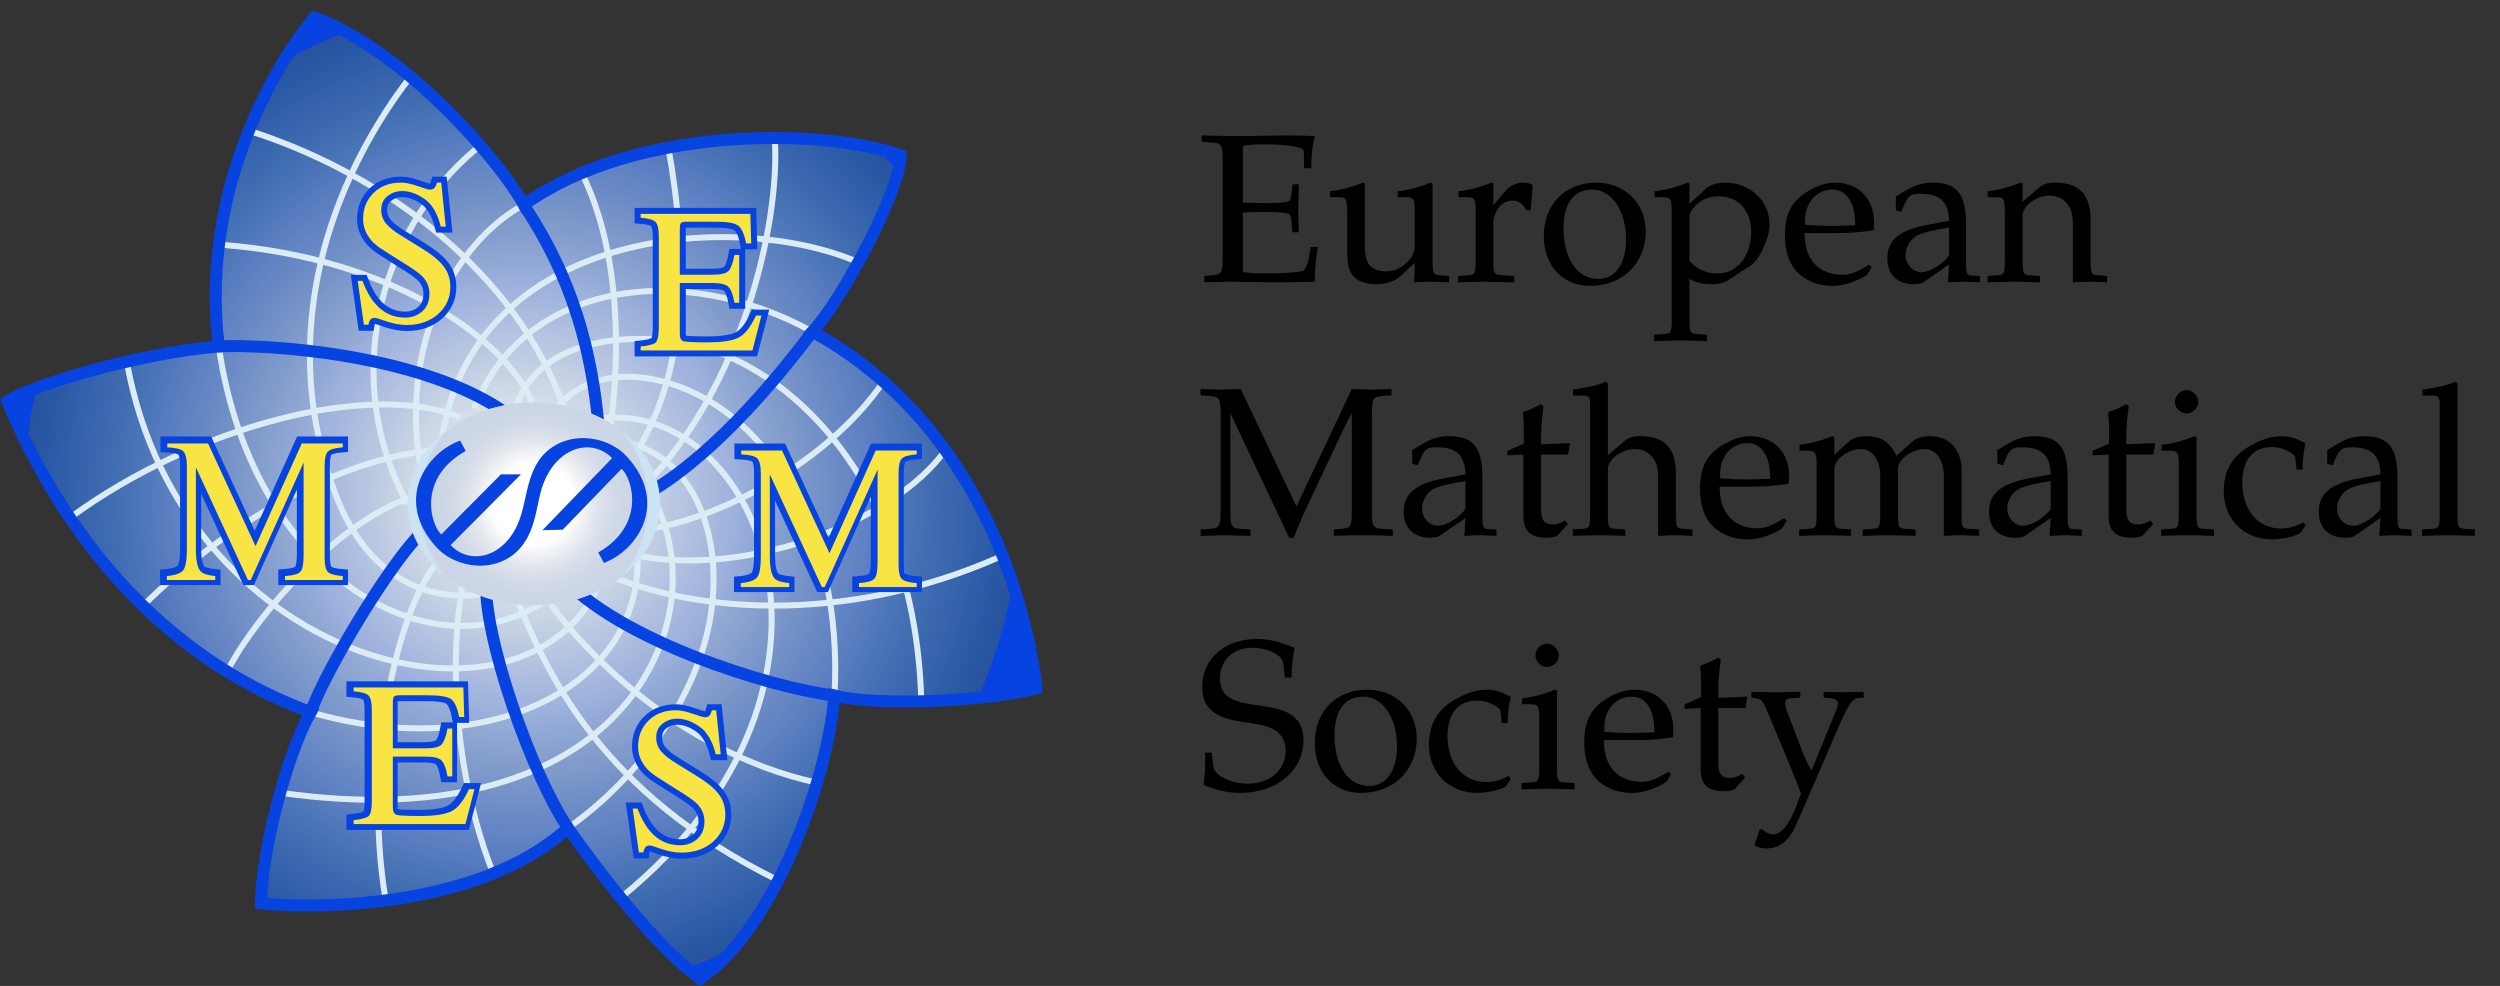 <?xml version="1.0" encoding="UTF-8"?>
<svg xmlns="http://www.w3.org/2000/svg" xmlns:xlink="http://www.w3.org/1999/xlink" width="355pt" height="140pt" viewBox="0 0 355 140" version="1.1">
<rect x="0" y="0" width="355" height="140" fill="#333333" stroke="none"/>
<defs>
<g>
<symbol overflow="visible" id="glyph0-0">
<path style="stroke:none;" d="M 20.531 0 L 20.531 -19.422 L 0.469 -19.422 L 0.469 0 Z M 3.141 -2.672 L 3.141 -16.766 L 17.875 -16.766 L 17.875 -2.672 Z M 3.141 -2.672 "/>
</symbol>
<symbol overflow="visible" id="glyph0-1">
<path style="stroke:none;" d="M 1.234 -5.859 L 2.109 0.375 L 2.75 0.375 C 2.781 0.141 2.875 -0.094 2.984 -0.297 C 3.109 -0.5 3.344 -0.609 3.688 -0.609 C 3.844 -0.609 4.391 -0.438 5.359 -0.094 C 6.359 0.234 7.297 0.406 8.203 0.406 C 10.016 0.406 11.484 -0.125 12.656 -1.141 C 13.797 -2.172 14.391 -3.453 14.391 -4.984 C 14.391 -6.125 14.062 -7.125 13.422 -7.938 C 12.781 -8.797 11.625 -9.703 9.984 -10.688 L 7.406 -12.281 C 6.453 -12.859 5.719 -13.453 5.281 -13.969 C 4.812 -14.531 4.578 -15.172 4.578 -15.906 C 4.578 -16.766 4.859 -17.438 5.484 -17.906 C 6.062 -18.375 6.766 -18.609 7.594 -18.609 C 8.609 -18.609 9.672 -18.219 10.719 -17.484 C 11.781 -16.766 12.562 -15.438 13.031 -13.562 L 13.734 -13.562 L 13.094 -19.812 L 12.484 -19.812 C 12.391 -19.484 12.312 -19.25 12.156 -19.078 C 12.016 -18.891 11.781 -18.812 11.391 -18.812 C 11.281 -18.812 10.719 -18.984 9.781 -19.312 C 8.844 -19.625 8.062 -19.812 7.391 -19.812 C 5.75 -19.812 4.453 -19.312 3.453 -18.312 C 2.484 -17.344 2 -16.109 2 -14.625 C 2 -13.5 2.406 -12.484 3.219 -11.547 C 3.656 -11.047 4.281 -10.578 5.047 -10.109 L 7.531 -8.531 C 9 -7.641 9.938 -6.969 10.406 -6.5 C 11.078 -5.797 11.422 -4.984 11.422 -4.016 C 11.422 -2.953 11.078 -2.141 10.406 -1.531 C 9.734 -0.938 8.906 -0.641 7.969 -0.641 C 6.266 -0.641 4.812 -1.312 3.656 -2.703 C 2.984 -3.484 2.406 -4.547 1.906 -5.859 Z M 1.234 -5.859 "/>
</symbol>
<symbol overflow="visible" id="glyph0-2">
<path style="stroke:none;" d="M 0.328 0 L 16.203 0 L 17.484 -4.953 L 16.703 -4.953 C 15.938 -3.281 15.094 -2.234 14.156 -1.781 C 13.219 -1.344 11.75 -1.141 9.75 -1.141 C 7.906 -1.141 6.797 -1.203 6.453 -1.297 C 6.062 -1.406 5.891 -1.766 5.891 -2.344 L 5.891 -9.578 L 10.438 -9.578 C 11.656 -9.578 12.453 -9.406 12.797 -9.031 C 13.156 -8.672 13.453 -7.906 13.656 -6.766 L 14.328 -6.766 L 14.328 -13.562 L 13.656 -13.562 C 13.453 -12.422 13.156 -11.688 12.828 -11.312 C 12.484 -10.922 11.688 -10.75 10.438 -10.75 L 5.891 -10.75 L 5.891 -17.281 C 5.891 -17.672 5.953 -17.938 6.031 -18.078 C 6.156 -18.219 6.422 -18.281 6.828 -18.281 L 10.844 -18.281 C 12.562 -18.281 13.688 -18.109 14.188 -17.719 C 14.672 -17.344 15.062 -16.5 15.297 -15.203 L 16.031 -15.203 L 15.906 -19.391 L 0.328 -19.391 L 0.328 -18.844 C 1.406 -18.75 2.109 -18.578 2.438 -18.25 C 2.75 -17.938 2.906 -17.25 2.906 -16.234 L 2.906 -3.172 C 2.906 -2.078 2.75 -1.406 2.438 -1.109 C 2.109 -0.844 1.406 -0.672 0.328 -0.562 Z M 0.328 0 "/>
</symbol>
<symbol overflow="visible" id="glyph0-3">
<path style="stroke:none;" d="M 0.297 0 L 7.172 0 L 7.172 -0.562 C 6.125 -0.672 5.422 -0.875 5.125 -1.203 C 4.656 -1.672 4.422 -2.719 4.422 -4.344 L 4.422 -16 L 11.812 0 L 12.219 0 L 19.719 -16.672 L 19.719 -3.547 C 19.719 -2.312 19.578 -1.531 19.281 -1.203 C 18.984 -0.844 18.25 -0.641 17.078 -0.562 L 17.078 0 L 25.281 0 L 25.281 -0.562 C 24.203 -0.641 23.5 -0.844 23.172 -1.141 C 22.859 -1.438 22.703 -2.141 22.703 -3.188 L 22.703 -16.203 C 22.703 -17.25 22.859 -17.938 23.172 -18.25 C 23.5 -18.578 24.203 -18.75 25.281 -18.844 L 25.281 -19.391 L 19.453 -19.391 L 12.891 -4.812 L 6.156 -19.391 L 0.359 -19.391 L 0.359 -18.844 C 1.531 -18.781 2.281 -18.609 2.641 -18.281 C 2.953 -17.953 3.141 -17.25 3.141 -16.203 L 3.141 -4.344 C 3.141 -2.781 2.953 -1.781 2.609 -1.375 C 2.281 -0.969 1.5 -0.672 0.297 -0.562 Z M 0.297 0 "/>
</symbol>
<symbol overflow="visible" id="glyph1-0">
<path style="stroke:none;" d=""/>
</symbol>
<symbol overflow="visible" id="glyph1-1">
<path style="stroke:none;" d="M 0.656 -19.859 L 2.094 -19.766 C 3.484 -19.688 3.625 -19.438 3.625 -17.062 L 3.625 -3.594 C 3.625 -1.234 3.516 -1.016 2.094 -0.906 L 1.016 -0.812 L 1.016 0.094 C 3 0.031 3.875 0 4.703 0 C 4.859 0 5.703 0 6.844 0.031 C 11.016 0.094 11.016 0.094 11.672 0.094 C 12.594 0.094 12.594 0.094 16.688 0 C 16.688 -1.734 16.859 -3.359 17.156 -4.922 L 16.109 -4.922 C 16.047 -4.438 15.984 -4.016 15.953 -3.906 C 15.781 -2.609 15.391 -1.688 14.969 -1.531 C 14.344 -1.312 12.156 -1.172 9.453 -1.172 C 7.891 -1.172 7.344 -1.234 6.484 -1.406 L 6.484 -9.812 C 7.312 -9.875 8.219 -9.906 9.562 -9.906 C 11.797 -9.906 12.594 -9.812 13.141 -9.547 L 13.375 -8.797 L 13.531 -7.016 L 14.438 -7.016 C 14.344 -9.812 14.344 -9.812 14.344 -10.344 C 14.344 -10.828 14.344 -10.828 14.438 -13.828 L 13.531 -13.828 L 13.375 -12.266 C 13.344 -12 13.266 -11.734 13.141 -11.484 C 12.594 -11.25 11.766 -11.156 9.781 -11.156 C 8.516 -11.156 7.5 -11.188 6.484 -11.25 L 6.484 -19.266 C 7.406 -19.469 7.922 -19.5 9.984 -19.5 C 11.703 -19.5 13.375 -19.344 14.344 -19.078 C 15.062 -18.906 15.156 -18.75 15.156 -18.062 L 15.156 -16.109 L 16.203 -16.109 C 16.203 -17.906 16.344 -19.344 16.688 -20.672 C 15.203 -20.734 14.281 -20.766 12.953 -20.766 C 12.203 -20.766 11.219 -20.766 9.984 -20.734 C 8.094 -20.703 6.812 -20.672 6 -20.672 C 4.984 -20.672 3.625 -20.703 0.656 -20.766 Z M 0.656 -19.859 "/>
</symbol>
<symbol overflow="visible" id="glyph1-2">
<path style="stroke:none;" d="M 15.094 -13.953 L 14.812 -14.062 C 13.297 -13.438 11.734 -13.016 10.141 -12.844 L 10.141 -12 L 11.25 -12 C 12.453 -12 12.562 -11.797 12.562 -9.812 L 12.562 -4.922 C 12.562 -4.266 12.156 -3.422 11.453 -2.734 C 10.625 -1.891 9.656 -1.469 8.484 -1.469 C 7.438 -1.469 6.594 -1.797 6.125 -2.375 C 5.703 -2.844 5.484 -3.781 5.484 -5.094 L 5.484 -13.953 L 5.219 -14.062 C 3.688 -13.438 2.125 -13.016 0.547 -12.844 L 0.547 -12 L 1.656 -12 C 2.844 -12 2.969 -11.797 2.969 -9.812 L 2.969 -4.766 C 2.969 -2.672 3.156 -1.734 3.688 -0.984 C 4.344 -0.094 5.484 0.359 7.203 0.359 C 8.547 0.359 9.75 -0.062 10.562 -0.812 L 12.562 -2.672 C 12.562 -1.797 12.547 -1.312 12.453 0.094 C 14.453 0 14.484 0 14.938 0 C 15.359 0 15.359 0 17.438 0.094 L 17.438 -0.812 L 16.203 -0.906 C 15.188 -0.953 15.094 -1.141 15.094 -3.062 Z M 15.094 -13.953 "/>
</symbol>
<symbol overflow="visible" id="glyph1-3">
<path style="stroke:none;" d="M 0.688 -12 L 1.797 -12 C 3 -12 3.125 -11.797 3.125 -9.812 L 3.125 -3.062 C 3.125 -1.172 3.031 -0.953 2.016 -0.906 L 0.625 -0.812 L 0.625 0.094 C 2.797 0.031 3.562 0 4.312 0 C 4.922 0 4.922 0 8.609 0.094 L 8.609 -0.812 L 7.047 -0.906 C 5.703 -0.984 5.641 -1.078 5.641 -3.062 L 5.641 -8.219 C 5.641 -10.016 6.844 -11.516 8.312 -11.516 C 9.203 -11.516 9.844 -11.094 10.312 -10.141 L 10.953 -10.141 L 11.219 -13.734 C 10.891 -13.953 10.344 -14.062 9.812 -14.062 C 8.906 -14.062 7.953 -13.594 7.312 -12.844 L 5.641 -10.859 L 5.641 -13.953 L 5.375 -14.062 C 3.844 -13.438 2.281 -13.016 0.688 -12.844 Z M 0.688 -12 "/>
</symbol>
<symbol overflow="visible" id="glyph1-4">
<path style="stroke:none;" d="M 8.375 -14.062 C 3.984 -14.062 0.953 -10.984 0.953 -6.516 C 0.953 -2.281 3.625 0.594 7.5 0.594 C 12.125 0.594 15.422 -2.609 15.422 -7.109 C 15.422 -11.156 12.484 -14.062 8.375 -14.062 Z M 7.828 -13.078 C 10.594 -13.078 12.625 -10.078 12.625 -6 C 12.625 -2.547 11.094 -0.391 8.672 -0.391 C 5.734 -0.391 3.75 -3.266 3.75 -7.531 C 3.75 -11.125 5.188 -13.078 7.828 -13.078 Z M 7.828 -13.078 "/>
</symbol>
<symbol overflow="visible" id="glyph1-5">
<path style="stroke:none;" d="M 0.297 -12 L 1.406 -12 C 2.609 -12 2.734 -11.797 2.734 -9.812 L 2.734 5.281 C 2.734 7.172 2.641 7.375 1.625 7.438 L 0.234 7.531 L 0.234 8.438 C 3.234 8.344 3.234 8.344 3.984 8.344 C 4.734 8.344 4.734 8.344 7.734 8.438 L 7.734 7.531 L 6.359 7.438 C 5.344 7.375 5.25 7.172 5.25 5.281 L 5.25 -0.391 C 6.156 0.156 7.109 0.359 8.453 0.359 C 9.328 0.359 10.109 0.188 10.594 -0.125 L 14.016 -2.344 C 15.203 -3.125 16.625 -6.203 16.625 -8.125 C 16.625 -11.453 13.859 -14.062 10.375 -14.062 C 9.266 -14.062 8.188 -13.766 7.703 -13.312 L 5.25 -11.062 L 5.25 -13.953 L 4.984 -14.062 C 3.453 -13.438 1.891 -13.016 0.297 -12.844 Z M 5.25 -9.188 C 5.25 -9.594 5.406 -9.938 5.797 -10.438 C 6.656 -11.547 7.891 -12.125 9.391 -12.125 C 12.203 -12.125 14.016 -10.141 14.016 -7.016 C 14.016 -3.656 12 -1.172 9.297 -1.172 C 7.656 -1.172 6.422 -1.703 5.25 -2.938 Z M 5.25 -9.188 "/>
</symbol>
<symbol overflow="visible" id="glyph1-6">
<path style="stroke:none;" d="M 13.109 -2.094 L 12.719 -2.406 C 10.797 -1.266 10.109 -0.984 8.812 -0.984 C 6.875 -0.984 5.25 -1.859 4.406 -3.328 C 3.844 -4.312 3.625 -5.156 3.562 -6.906 L 7.953 -6.906 C 10.016 -6.906 11.312 -6.984 13.375 -7.312 C 13.406 -7.734 13.438 -8.016 13.438 -8.375 C 13.438 -11.812 11.219 -14.062 7.859 -14.062 C 6.75 -14.062 5.453 -13.688 4.234 -12.953 C 1.766 -11.547 0.781 -9.688 0.781 -6.562 C 0.781 -4.688 1.234 -3.062 2.047 -1.922 C 3.234 -0.328 5.25 0.594 7.5 0.594 C 8.609 0.594 9.719 0.359 10.953 -0.188 C 11.766 -0.516 12.391 -0.906 12.516 -1.078 Z M 10.766 -8.016 C 9.203 -7.953 8.484 -7.922 7.406 -7.922 C 6.031 -7.922 5.25 -7.953 3.625 -8.094 C 3.625 -9.516 3.75 -10.172 4.141 -10.953 C 4.766 -12.266 6.062 -13.078 7.5 -13.078 C 8.484 -13.078 9.266 -12.688 9.812 -11.875 C 10.469 -10.891 10.688 -10.016 10.766 -8.016 Z M 10.766 -8.016 "/>
</symbol>
<symbol overflow="visible" id="glyph1-7">
<path style="stroke:none;" d="M 9.719 -2.453 L 9.562 0.094 C 11.516 0 11.516 0 11.906 0 C 12.062 0 12.812 0.031 14.125 0.094 L 14.125 -0.812 L 12.953 -0.875 C 12.234 -0.906 12.125 -1.141 12.125 -2.609 L 12.125 -8.094 C 12.125 -12.484 10.859 -14.062 7.375 -14.062 C 6.094 -14.062 4.891 -13.734 3.75 -13.047 L 2.156 -12.094 L 2.156 -10.141 L 2.938 -9.938 L 3.328 -10.859 C 3.953 -12.266 4.266 -12.484 5.641 -12.484 C 8.453 -12.484 9.625 -11.375 9.719 -8.641 L 6.75 -8.094 C 2.672 -7.344 0.953 -5.938 0.953 -3.328 C 0.953 -0.984 2.375 0.359 4.734 0.359 C 5.281 0.359 5.797 0.266 6 0.125 Z M 9.719 -3.719 C 8.844 -2.484 6.953 -1.344 5.797 -1.344 C 4.594 -1.344 3.547 -2.453 3.547 -3.75 C 3.547 -4.859 4.141 -5.906 5.047 -6.484 C 5.797 -6.938 7.438 -7.344 9.719 -7.688 Z M 9.719 -3.719 "/>
</symbol>
<symbol overflow="visible" id="glyph1-8">
<path style="stroke:none;" d="M 12.297 0.094 C 14.125 0 14.156 0 14.672 0 C 15.094 0 15.094 0 17.156 0.094 L 17.156 -0.812 L 15.938 -0.906 C 14.906 -0.953 14.812 -1.141 14.812 -3.062 L 14.812 -8.844 C 14.812 -12.359 13.172 -14.062 9.812 -14.062 C 8.703 -14.062 8.062 -13.859 7.438 -13.312 L 5.156 -11.344 L 5.156 -13.953 L 4.891 -14.062 C 3.359 -13.438 1.797 -13.016 0.203 -12.844 L 0.203 -12 L 1.312 -12 C 2.516 -12 2.641 -11.797 2.641 -9.812 L 2.641 -3.062 C 2.641 -1.172 2.547 -0.953 1.531 -0.906 L 0.188 -0.812 L 0.188 0.094 C 2.219 0.031 3.031 0 3.906 0 C 4.766 0 5.578 0.031 7.625 0.094 L 7.625 -0.812 L 6.266 -0.906 C 5.25 -0.953 5.156 -1.172 5.156 -3.062 L 5.156 -9.422 C 5.156 -10.766 7.141 -12.234 8.969 -12.234 C 10.984 -12.234 12.297 -10.734 12.297 -8.438 Z M 12.297 0.094 "/>
</symbol>
<symbol overflow="visible" id="glyph1-9">
<path style="stroke:none;" d="M 21.953 -3.594 C 21.953 -1.234 21.844 -1.016 20.438 -0.906 L 19.406 -0.812 L 19.406 0.094 C 20.797 0.031 21.688 0 23.25 0 C 24.938 0 26.016 0.031 27.781 0.094 L 27.781 -0.812 L 26.344 -0.906 C 24.953 -0.984 24.812 -1.234 24.812 -3.594 L 24.812 -17.062 C 24.812 -19.406 24.953 -19.688 26.344 -19.766 L 27.594 -19.859 L 27.594 -20.766 C 25.312 -20.672 25.312 -20.672 24.812 -20.672 C 24.359 -20.672 24.359 -20.672 21.953 -20.766 L 14.094 -4.078 L 6.188 -20.766 C 3.781 -20.672 3.781 -20.672 3.328 -20.672 C 2.875 -20.672 2.875 -20.672 0.484 -20.766 L 0.484 -19.859 L 1.797 -19.766 C 3.188 -19.688 3.328 -19.406 3.328 -17.062 L 3.328 -3.594 C 3.328 -1.266 3.188 -0.984 1.797 -0.906 L 0.484 -0.812 L 0.484 0.094 C 3.453 0 3.453 0 3.953 0 C 4.406 0 4.406 0 7.562 0.094 L 7.562 -0.812 L 6.234 -0.906 C 4.859 -0.984 4.703 -1.266 4.703 -3.594 L 4.703 -17.344 L 13.078 0.391 L 13.688 0.391 C 13.891 -0.062 14.062 -0.547 14.25 -0.984 C 14.734 -2.156 15.094 -3 15.297 -3.422 L 20.641 -14.766 C 21.062 -15.625 21.422 -16.312 21.953 -17.344 Z M 21.953 -3.594 "/>
</symbol>
<symbol overflow="visible" id="glyph1-10">
<path style="stroke:none;" d="M 2.938 -11.453 L 2.938 -2.812 C 2.938 -0.594 3.938 0.359 6.234 0.359 C 6.938 0.359 7.656 0.203 7.828 0 L 9.266 -1.594 L 8.875 -2.094 C 8.125 -1.688 7.688 -1.531 7.109 -1.531 C 5.938 -1.531 5.453 -2.125 5.453 -3.594 L 5.453 -11.453 L 9.297 -11.453 L 9.562 -13.078 L 5.453 -12.906 L 5.453 -14.047 C 5.453 -15.297 5.547 -16.375 5.797 -18.297 L 5.438 -18.625 C 4.703 -18.188 3.812 -17.797 2.875 -17.484 C 2.969 -16.594 3 -16.016 3 -15.125 L 3 -13.016 L 0.656 -11.969 L 0.656 -11.344 Z M 2.938 -11.453 "/>
</symbol>
<symbol overflow="visible" id="glyph1-11">
<path style="stroke:none;" d="M 0.203 -19.828 L 1.891 -19.828 C 2.438 -19.828 2.641 -19.5 2.641 -18.594 L 2.641 -3.062 C 2.641 -1.172 2.547 -0.953 1.531 -0.906 L 0.188 -0.812 L 0.188 0.094 C 2.219 0.031 3.031 0 3.906 0 C 4.766 0 5.578 0.031 7.625 0.094 L 7.625 -0.812 L 6.266 -0.906 C 5.25 -0.953 5.156 -1.172 5.156 -3.062 L 5.156 -9.422 C 5.156 -10.766 7.141 -12.234 8.969 -12.234 C 10.984 -12.234 12.297 -10.734 12.297 -8.438 L 12.297 0.094 C 14.125 0 14.156 0 14.672 0 C 15.094 0 15.094 0 17.156 0.094 L 17.156 -0.812 L 15.938 -0.906 C 14.906 -0.953 14.812 -1.141 14.812 -3.062 L 14.812 -8.844 C 14.812 -12.359 13.172 -14.062 9.812 -14.062 C 8.703 -14.062 8.062 -13.859 7.438 -13.312 L 5.156 -11.344 L 5.156 -21.547 L 4.891 -21.781 C 3.562 -21.266 2.578 -21.031 0.203 -20.672 Z M 0.203 -19.828 "/>
</symbol>
<symbol overflow="visible" id="glyph1-12">
<path style="stroke:none;" d="M 0.547 -12 L 1.656 -12 C 2.844 -12 2.969 -11.797 2.969 -9.812 L 2.969 -3.062 C 2.969 -1.172 2.875 -0.953 1.859 -0.906 L 0.484 -0.812 L 0.484 0.094 C 3.359 0 3.453 0 4.297 0 C 5.125 0 5.906 0.031 7.859 0.094 L 7.859 -0.812 L 6.594 -0.906 C 5.578 -0.953 5.484 -1.172 5.484 -3.062 L 5.484 -9.422 C 5.484 -10.766 7.469 -12.234 9.266 -12.234 C 10.891 -12.234 12 -10.703 12 -8.438 L 12 -3.062 C 12 -1.172 11.906 -0.953 10.891 -0.906 L 9.516 -0.812 L 9.516 0.094 C 12.516 0 12.516 0 13.266 0 C 14.016 0 14.016 0 17.016 0.094 L 17.016 -0.812 L 15.625 -0.906 C 14.609 -0.953 14.516 -1.172 14.516 -3.062 L 14.516 -9.422 C 14.516 -10.766 16.5 -12.234 18.297 -12.234 C 19.922 -12.234 21.031 -10.703 21.031 -8.438 L 21.031 0.094 C 22.859 0 22.891 0 23.406 0 C 23.797 0 23.797 0 26.062 0.094 L 26.062 -0.812 L 24.656 -0.906 C 23.641 -0.953 23.547 -1.172 23.547 -3.062 L 23.547 -9.234 C 23.547 -12.203 21.812 -14.062 19.047 -14.062 C 18 -14.062 17.125 -13.797 16.594 -13.312 L 14.312 -11.281 C 13.344 -13.266 12.125 -14.062 10.047 -14.062 C 8.938 -14.062 8.094 -13.797 7.562 -13.312 L 5.484 -11.406 L 5.484 -13.953 L 5.219 -14.062 C 3.688 -13.438 2.125 -13.016 0.547 -12.844 Z M 0.547 -12 "/>
</symbol>
<symbol overflow="visible" id="glyph1-13">
<path style="stroke:none;" d="M 5.641 -13.953 L 5.375 -14.062 C 3.844 -13.438 2.281 -13.016 0.688 -12.844 L 0.688 -12 L 1.797 -12 C 3 -12 3.125 -11.797 3.125 -9.812 L 3.125 -3.062 C 3.125 -1.172 3.031 -0.953 2.016 -0.906 L 0.625 -0.812 L 0.625 0.094 C 3.625 0 3.625 0 4.375 0 C 5.125 0 5.125 0 8.125 0.094 L 8.125 -0.812 L 6.75 -0.906 C 5.734 -0.953 5.641 -1.172 5.641 -3.062 Z M 4.266 -20.609 C 3.359 -20.609 2.578 -19.828 2.578 -18.938 C 2.578 -18.062 3.359 -17.281 4.234 -17.281 C 5.094 -17.281 5.906 -18.062 5.906 -18.938 C 5.906 -19.766 5.094 -20.609 4.266 -20.609 Z M 4.266 -20.609 "/>
</symbol>
<symbol overflow="visible" id="glyph1-14">
<path style="stroke:none;" d="M 11.969 -9.328 C 11.969 -10.703 12.125 -11.938 12.391 -13.016 C 11.188 -13.734 10.141 -14.062 8.906 -14.062 C 7.469 -14.062 5.797 -13.5 3.984 -12.359 C 1.891 -11.047 0.781 -8.938 0.781 -6.297 C 0.781 -2.25 3.625 0.594 7.656 0.594 C 9.203 0.594 11.453 0.031 11.766 -0.422 L 12.391 -1.375 L 12.094 -1.828 C 10.984 -1.234 10.016 -0.953 8.938 -0.953 C 5.609 -0.953 3.422 -3.547 3.422 -7.5 C 3.422 -10.703 4.922 -12.516 7.625 -12.516 C 8.938 -12.516 10.375 -11.906 10.922 -11.156 L 11.125 -9.328 Z M 11.969 -9.328 "/>
</symbol>
<symbol overflow="visible" id="glyph1-15">
<path style="stroke:none;" d="M 0.688 -19.828 L 2.375 -19.828 C 2.906 -19.828 3.125 -19.5 3.125 -18.594 L 3.125 -3.062 C 3.125 -1.172 3.031 -0.953 2.016 -0.906 L 0.625 -0.812 L 0.625 0.094 C 3.625 0 3.625 0 4.375 0 C 5.125 0 5.125 0 8.125 0.094 L 8.125 -0.812 L 6.75 -0.906 C 5.734 -0.953 5.641 -1.172 5.641 -3.062 L 5.641 -21.547 L 5.375 -21.781 C 4.047 -21.266 3.062 -21.031 0.688 -20.672 Z M 0.688 -19.828 "/>
</symbol>
<symbol overflow="visible" id="glyph1-16">
<path style="stroke:none;" d="M 13.406 -15.781 C 13.406 -17.375 13.531 -18.391 13.828 -20.016 C 11.438 -20.969 10.078 -21.266 8.438 -21.266 C 3.953 -21.266 0.719 -18.453 0.719 -14.516 C 0.719 -13.047 1.109 -11.969 1.984 -11.156 C 3 -10.234 4.375 -9.75 7.297 -9.359 C 9.594 -9.031 10.656 -8.703 11.438 -8.016 C 12.203 -7.375 12.562 -6.516 12.562 -5.375 C 12.562 -2.672 10.312 -0.719 7.203 -0.719 C 4.797 -0.719 2.453 -1.891 2.312 -3.125 L 2.062 -5.125 L 1.109 -5.125 C 1.141 -4.594 1.141 -4.109 1.141 -3.938 C 1.141 -2.547 1.078 -1.891 0.906 -0.547 C 2.609 0.203 4.344 0.594 6.094 0.594 C 11.312 0.594 15.094 -2.547 15.094 -6.906 C 15.094 -8.312 14.703 -9.297 13.859 -10.078 C 12.812 -11.062 11.547 -11.453 8.188 -11.906 C 4.531 -12.391 3.234 -13.375 3.234 -15.688 C 3.234 -18.203 5.125 -20.016 7.766 -20.016 C 8.938 -20.016 10.047 -19.766 10.859 -19.312 C 11.844 -18.812 12.188 -18.359 12.266 -17.484 L 12.453 -15.781 Z M 13.406 -15.781 "/>
</symbol>
<symbol overflow="visible" id="glyph1-17">
<path style="stroke:none;" d="M 8.906 -2.578 C 8.25 -3.719 7.922 -4.406 7.375 -5.875 L 5.453 -10.922 C 5.281 -11.438 5.156 -11.875 5.156 -12.188 C 5.156 -12.594 5.484 -12.844 6.188 -12.875 L 7.312 -12.938 L 7.312 -13.766 C 4.406 -13.688 4.406 -13.688 3.844 -13.688 C 3.266 -13.688 3.266 -13.688 0.359 -13.766 L 0.359 -12.938 L 0.906 -12.875 C 1.656 -12.781 2.016 -12.453 2.453 -11.406 L 5.734 -3.547 C 6.562 -1.5 6.875 -0.781 7.406 0.719 L 6.719 2.547 C 5.766 5.062 4.594 6.484 3.453 6.484 C 2.969 6.484 2.438 6.234 1.922 5.797 L 1.531 5.797 L 0.812 8.047 C 1.375 8.344 1.859 8.484 2.438 8.484 C 4.438 8.484 5.734 7.406 6.875 4.797 L 12.953 -9.234 C 14.156 -11.969 14.734 -12.781 15.484 -12.875 L 16.312 -12.938 L 16.312 -13.766 C 13.953 -13.688 13.953 -13.688 13.469 -13.688 C 12.984 -13.688 12.984 -13.688 10.625 -13.766 L 10.625 -12.938 L 11.406 -12.875 C 12.234 -12.812 12.656 -12.547 12.656 -12.125 C 12.656 -11.906 12.594 -11.641 12.484 -11.344 Z M 8.906 -2.578 "/>
</symbol>
</g>
<clipPath id="clip1">
  <path d="M 1 2 L 148 2 L 148 139 L 1 139 Z M 1 2 "/>
</clipPath>
<clipPath id="clip2">
  <path d="M 44.113 101.125 C 17.23 91.207 5.484 67.457 1.047 57.016 C 3.918 54.93 19.055 50.23 31.062 49.188 C 28.191 25.695 40.457 7.426 44.633 2.469 C 57.422 7.164 70.992 22.824 74.387 29.09 C 90.047 17.867 116.668 18.129 127.891 22.043 C 127.891 27 119.539 42.66 115.363 47.098 C 135.461 58.059 144.855 79.461 147.203 97.73 C 140.418 99.559 124.758 100.34 118.496 98.773 C 117.449 111.043 109.883 131.922 99.441 138.969 C 91.613 133.488 80.652 117.566 80.652 117.566 C 67.863 129.312 43.59 129.051 37.066 128.266 C 37.066 121.742 40.457 107.648 44.113 101.125 "/>
</clipPath>
<clipPath id="clip3">
  <path d="M 3 2 L 145 2 L 145 139 L 3 139 Z M 3 2 "/>
</clipPath>
<clipPath id="clip4">
  <path d="M 44.113 101.125 C 17.23 91.207 5.484 67.457 1.047 57.016 C 3.918 54.93 19.055 50.23 31.062 49.188 C 28.191 25.695 40.457 7.426 44.633 2.469 C 57.422 7.164 70.992 22.824 74.387 29.09 C 90.047 17.867 116.668 18.129 127.891 22.043 C 127.891 27 119.539 42.66 115.363 47.098 C 135.461 58.059 144.855 79.461 147.203 97.73 C 140.418 99.559 124.758 100.34 118.496 98.773 C 117.449 111.043 109.883 131.922 99.441 138.969 C 91.613 133.488 80.652 117.566 80.652 117.566 C 67.863 129.312 43.59 129.051 37.066 128.266 C 37.066 121.742 40.457 107.648 44.113 101.125 "/>
</clipPath>
<clipPath id="clip5">
  <path d="M 44.113 101.125 C 17.23 91.207 5.484 67.457 1.047 57.016 C 3.918 54.93 19.055 50.23 31.062 49.188 C 28.191 25.695 40.457 7.426 44.633 2.469 C 57.422 7.164 70.992 22.824 74.387 29.09 C 90.047 17.867 116.668 18.129 127.891 22.043 C 127.891 27 119.539 42.66 115.363 47.098 C 135.461 58.059 144.855 79.461 147.203 97.73 C 140.418 99.559 124.758 100.34 118.496 98.773 C 117.449 111.043 109.883 131.922 99.441 138.969 C 91.613 133.488 80.652 117.566 80.652 117.566 C 67.863 129.312 43.59 129.051 37.066 128.266 C 37.066 121.742 40.457 107.648 44.113 101.125 "/>
</clipPath>
<radialGradient id="radial0" gradientUnits="userSpaceOnUse" cx="0" cy="0" fx="0" fy="0" r="70.706" gradientTransform="matrix(1,0,0,1,74.126,70.718)">
<stop offset="0" style="stop-color:rgb(0%,0%,0%);stop-opacity:0;"/>
<stop offset="0.174" style="stop-color:rgb(0%,0%,0%);stop-opacity:0;"/>
<stop offset="0.174" style="stop-color:rgb(86.076%,88.321%,92.007%);stop-opacity:1;"/>
<stop offset="0.177" style="stop-color:rgb(85.8%,87.994%,91.882%);stop-opacity:1;"/>
<stop offset="0.181" style="stop-color:rgb(85.527%,87.805%,91.821%);stop-opacity:1;"/>
<stop offset="0.184" style="stop-color:rgb(85.257%,87.694%,91.763%);stop-opacity:1;"/>
<stop offset="0.187" style="stop-color:rgb(84.895%,87.254%,91.28%);stop-opacity:1;"/>
<stop offset="0.19" style="stop-color:rgb(84.499%,86.801%,91.452%);stop-opacity:1;"/>
<stop offset="0.194" style="stop-color:rgb(84.129%,87.036%,91.248%);stop-opacity:1;"/>
<stop offset="0.197" style="stop-color:rgb(83.781%,86.627%,91.092%);stop-opacity:1;"/>
<stop offset="0.2" style="stop-color:rgb(83.513%,86.508%,91.061%);stop-opacity:1;"/>
<stop offset="0.203" style="stop-color:rgb(83.241%,86.333%,91.005%);stop-opacity:1;"/>
<stop offset="0.206" style="stop-color:rgb(82.957%,85.999%,90.877%);stop-opacity:1;"/>
<stop offset="0.21" style="stop-color:rgb(82.564%,85.538%,90.7%);stop-opacity:1;"/>
<stop offset="0.213" style="stop-color:rgb(81.801%,85.324%,90.669%);stop-opacity:1;"/>
<stop offset="0.216" style="stop-color:rgb(81.419%,85.205%,90.309%);stop-opacity:1;"/>
<stop offset="0.219" style="stop-color:rgb(81.117%,84.862%,90.44%);stop-opacity:1;"/>
<stop offset="0.223" style="stop-color:rgb(80.847%,84.703%,90.308%);stop-opacity:1;"/>
<stop offset="0.226" style="stop-color:rgb(80.579%,84.564%,90.147%);stop-opacity:1;"/>
<stop offset="0.229" style="stop-color:rgb(80.255%,84.198%,90.285%);stop-opacity:1;"/>
<stop offset="0.232" style="stop-color:rgb(79.866%,83.731%,89.769%);stop-opacity:1;"/>
<stop offset="0.235" style="stop-color:rgb(79.866%,83.731%,89.769%);stop-opacity:1;"/>
<stop offset="0.239" style="stop-color:rgb(79.497%,83.63%,89.755%);stop-opacity:1;"/>
<stop offset="0.242" style="stop-color:rgb(79.228%,83.336%,89.864%);stop-opacity:1;"/>
<stop offset="0.245" style="stop-color:rgb(78.955%,83.02%,89.732%);stop-opacity:1;"/>
<stop offset="0.248" style="stop-color:rgb(78.683%,82.698%,89.417%);stop-opacity:1;"/>
<stop offset="0.252" style="stop-color:rgb(78.32%,82.289%,89.568%);stop-opacity:1;"/>
<stop offset="0.255" style="stop-color:rgb(77.942%,82.175%,89.218%);stop-opacity:1;"/>
<stop offset="0.258" style="stop-color:rgb(77.563%,82.074%,89.203%);stop-opacity:1;"/>
<stop offset="0.261" style="stop-color:rgb(77.234%,81.694%,89.055%);stop-opacity:1;"/>
<stop offset="0.264" style="stop-color:rgb(76.968%,81.578%,89.207%);stop-opacity:1;"/>
<stop offset="0.268" style="stop-color:rgb(76.701%,81.424%,89.22%);stop-opacity:1;"/>
<stop offset="0.271" style="stop-color:rgb(76.414%,81.084%,88.843%);stop-opacity:1;"/>
<stop offset="0.274" style="stop-color:rgb(76.03%,80.653%,89%);stop-opacity:1;"/>
<stop offset="0.277" style="stop-color:rgb(75.647%,80.214%,88.826%);stop-opacity:1;"/>
<stop offset="0.281" style="stop-color:rgb(75.275%,80.455%,88.971%);stop-opacity:1;"/>
<stop offset="0.284" style="stop-color:rgb(74.8%,79.921%,88.612%);stop-opacity:1;"/>
<stop offset="0.287" style="stop-color:rgb(74.582%,79.668%,88.55%);stop-opacity:1;"/>
<stop offset="0.29" style="stop-color:rgb(74.42%,79.526%,88.577%);stop-opacity:1;"/>
<stop offset="0.294" style="stop-color:rgb(73.882%,79.204%,88.303%);stop-opacity:1;"/>
<stop offset="0.297" style="stop-color:rgb(73.752%,79.056%,88.76%);stop-opacity:1;"/>
<stop offset="0.3" style="stop-color:rgb(73.128%,78.673%,88.115%);stop-opacity:1;"/>
<stop offset="0.303" style="stop-color:rgb(72.771%,78.278%,88.257%);stop-opacity:1;"/>
<stop offset="0.306" style="stop-color:rgb(72.668%,78.366%,88.451%);stop-opacity:1;"/>
<stop offset="0.31" style="stop-color:rgb(72.495%,78.287%,88.498%);stop-opacity:1;"/>
<stop offset="0.313" style="stop-color:rgb(72.243%,77.989%,88.388%);stop-opacity:1;"/>
<stop offset="0.316" style="stop-color:rgb(72.24%,77.676%,88.544%);stop-opacity:1;"/>
<stop offset="0.319" style="stop-color:rgb(71.864%,77.238%,88.049%);stop-opacity:1;"/>
<stop offset="0.323" style="stop-color:rgb(71.489%,77.155%,88.354%);stop-opacity:1;"/>
<stop offset="0.326" style="stop-color:rgb(71.176%,77.068%,88.077%);stop-opacity:1;"/>
<stop offset="0.329" style="stop-color:rgb(70.917%,76.833%,88.098%);stop-opacity:1;"/>
<stop offset="0.332" style="stop-color:rgb(70.654%,76.54%,88.126%);stop-opacity:1;"/>
<stop offset="0.335" style="stop-color:rgb(70.364%,76.212%,87.991%);stop-opacity:1;"/>
<stop offset="0.339" style="stop-color:rgb(69.991%,75.79%,87.817%);stop-opacity:1;"/>
<stop offset="0.342" style="stop-color:rgb(69.617%,75.369%,87.643%);stop-opacity:1;"/>
<stop offset="0.345" style="stop-color:rgb(69.243%,75.606%,87.788%);stop-opacity:1;"/>
<stop offset="0.348" style="stop-color:rgb(68.976%,75.307%,87.665%);stop-opacity:1;"/>
<stop offset="0.352" style="stop-color:rgb(68.715%,75.017%,87.674%);stop-opacity:1;"/>
<stop offset="0.355" style="stop-color:rgb(68.456%,74.73%,87.697%);stop-opacity:1;"/>
<stop offset="0.358" style="stop-color:rgb(68.129%,74.355%,87.268%);stop-opacity:1;"/>
<stop offset="0.361" style="stop-color:rgb(67.758%,73.949%,87.404%);stop-opacity:1;"/>
<stop offset="0.364" style="stop-color:rgb(67.383%,74.176%,87.241%);stop-opacity:1;"/>
<stop offset="0.368" style="stop-color:rgb(67.044%,73.807%,87.366%);stop-opacity:1;"/>
<stop offset="0.371" style="stop-color:rgb(66.789%,73.521%,87.27%);stop-opacity:1;"/>
<stop offset="0.374" style="stop-color:rgb(66.531%,73.235%,87.149%);stop-opacity:1;"/>
<stop offset="0.377" style="stop-color:rgb(66.275%,72.951%,87.029%);stop-opacity:1;"/>
<stop offset="0.381" style="stop-color:rgb(65.906%,72.864%,87.015%);stop-opacity:1;"/>
<stop offset="0.384" style="stop-color:rgb(65.538%,72.464%,87.144%);stop-opacity:1;"/>
<stop offset="0.387" style="stop-color:rgb(65.169%,72.371%,86.827%);stop-opacity:1;"/>
<stop offset="0.39" style="stop-color:rgb(64.873%,72.05%,86.932%);stop-opacity:1;"/>
<stop offset="0.394" style="stop-color:rgb(64.806%,71.811%,86.726%);stop-opacity:1;"/>
<stop offset="0.397" style="stop-color:rgb(64.737%,71.568%,86.522%);stop-opacity:1;"/>
<stop offset="0.4" style="stop-color:rgb(64.444%,71.251%,86.623%);stop-opacity:1;"/>
<stop offset="0.403" style="stop-color:rgb(64.081%,70.851%,86.45%);stop-opacity:1;"/>
<stop offset="0.406" style="stop-color:rgb(63.348%,70.375%,86.56%);stop-opacity:1;"/>
<stop offset="0.41" style="stop-color:rgb(62.975%,70.601%,86.409%);stop-opacity:1;"/>
<stop offset="0.413" style="stop-color:rgb(62.871%,70.503%,86.702%);stop-opacity:1;"/>
<stop offset="0.416" style="stop-color:rgb(62.682%,70.302%,86.765%);stop-opacity:1;"/>
<stop offset="0.419" style="stop-color:rgb(62.428%,70.024%,86.668%);stop-opacity:1;"/>
<stop offset="0.423" style="stop-color:rgb(62.099%,69.67%,86.778%);stop-opacity:1;"/>
<stop offset="0.426" style="stop-color:rgb(61.74%,69.27%,86.31%);stop-opacity:1;"/>
<stop offset="0.429" style="stop-color:rgb(61.362%,69.502%,86.455%);stop-opacity:1;"/>
<stop offset="0.432" style="stop-color:rgb(61.043%,69.148%,86.043%);stop-opacity:1;"/>
<stop offset="0.435" style="stop-color:rgb(60.796%,68.877%,85.89%);stop-opacity:1;"/>
<stop offset="0.439" style="stop-color:rgb(60.545%,68.602%,85.689%);stop-opacity:1;"/>
<stop offset="0.442" style="stop-color:rgb(60.289%,68.318%,85.356%);stop-opacity:1;"/>
<stop offset="0.445" style="stop-color:rgb(59.932%,67.931%,85.187%);stop-opacity:1;"/>
<stop offset="0.448" style="stop-color:rgb(59.363%,67.61%,84.59%);stop-opacity:1;"/>
<stop offset="0.452" style="stop-color:rgb(58.997%,67.532%,84.578%);stop-opacity:1;"/>
<stop offset="0.455" style="stop-color:rgb(58.72%,67.233%,84.448%);stop-opacity:1;"/>
<stop offset="0.458" style="stop-color:rgb(58.476%,66.968%,84.196%);stop-opacity:1;"/>
<stop offset="0.461" style="stop-color:rgb(58.228%,66.75%,83.955%);stop-opacity:1;"/>
<stop offset="0.464" style="stop-color:rgb(57.924%,66.687%,83.946%);stop-opacity:1;"/>
<stop offset="0.468" style="stop-color:rgb(57.573%,66.302%,83.498%);stop-opacity:1;"/>
<stop offset="0.471" style="stop-color:rgb(57.222%,65.926%,83.333%);stop-opacity:1;"/>
<stop offset="0.474" style="stop-color:rgb(57.224%,65.921%,83.06%);stop-opacity:1;"/>
<stop offset="0.477" style="stop-color:rgb(56.99%,65.671%,82.941%);stop-opacity:1;"/>
<stop offset="0.481" style="stop-color:rgb(56.747%,65.411%,82.828%);stop-opacity:1;"/>
<stop offset="0.484" style="stop-color:rgb(56.479%,65.163%,82.722%);stop-opacity:1;"/>
<stop offset="0.487" style="stop-color:rgb(55.795%,65.027%,82.703%);stop-opacity:1;"/>
<stop offset="0.49" style="stop-color:rgb(55.449%,64.651%,82.263%);stop-opacity:1;"/>
<stop offset="0.494" style="stop-color:rgb(55.084%,64.58%,82.253%);stop-opacity:1;"/>
<stop offset="0.497" style="stop-color:rgb(54.788%,64.259%,81.877%);stop-opacity:1;"/>
<stop offset="0.5" style="stop-color:rgb(54.549%,64.005%,81.728%);stop-opacity:1;"/>
<stop offset="0.503" style="stop-color:rgb(54.301%,63.823%,81.653%);stop-opacity:1;"/>
<stop offset="0.506" style="stop-color:rgb(54.03%,63.77%,81.647%);stop-opacity:1;"/>
<stop offset="0.51" style="stop-color:rgb(53.685%,63.406%,81.487%);stop-opacity:1;"/>
<stop offset="0.513" style="stop-color:rgb(53.342%,63.043%,81.326%);stop-opacity:1;"/>
<stop offset="0.516" style="stop-color:rgb(52.98%,62.97%,81.047%);stop-opacity:1;"/>
<stop offset="0.519" style="stop-color:rgb(52.588%,62.534%,80.714%);stop-opacity:1;"/>
<stop offset="0.523" style="stop-color:rgb(52.298%,62.36%,80.602%);stop-opacity:1;"/>
<stop offset="0.526" style="stop-color:rgb(52.048%,62.27%,80.574%);stop-opacity:1;"/>
<stop offset="0.529" style="stop-color:rgb(51.756%,61.964%,80.44%);stop-opacity:1;"/>
<stop offset="0.532" style="stop-color:rgb(51.418%,61.61%,80.283%);stop-opacity:1;"/>
<stop offset="0.535" style="stop-color:rgb(51.08%,61.253%,79.86%);stop-opacity:1;"/>
<stop offset="0.539" style="stop-color:rgb(50.742%,61.191%,79.852%);stop-opacity:1;"/>
<stop offset="0.542" style="stop-color:rgb(50.49%,61.145%,79.848%);stop-opacity:1;"/>
<stop offset="0.545" style="stop-color:rgb(50.247%,61.005%,79.793%);stop-opacity:1;"/>
<stop offset="0.548" style="stop-color:rgb(50.012%,60.759%,79.683%);stop-opacity:1;"/>
<stop offset="0.552" style="stop-color:rgb(49.687%,60.423%,79.533%);stop-opacity:1;"/>
<stop offset="0.555" style="stop-color:rgb(49.352%,60.075%,79.378%);stop-opacity:1;"/>
<stop offset="0.558" style="stop-color:rgb(49.352%,60.075%,79.378%);stop-opacity:1;"/>
<stop offset="0.561" style="stop-color:rgb(49.072%,59.789%,79.25%);stop-opacity:1;"/>
<stop offset="0.564" style="stop-color:rgb(48.84%,59.549%,79.141%);stop-opacity:1;"/>
<stop offset="0.568" style="stop-color:rgb(48.607%,59.309%,79.033%);stop-opacity:1;"/>
<stop offset="0.571" style="stop-color:rgb(48.349%,59.044%,78.914%);stop-opacity:1;"/>
<stop offset="0.574" style="stop-color:rgb(47.99%,58.983%,78.906%);stop-opacity:1;"/>
<stop offset="0.577" style="stop-color:rgb(47.302%,58.583%,78.746%);stop-opacity:1;"/>
<stop offset="0.581" style="stop-color:rgb(47.142%,58.372%,78.214%);stop-opacity:1;"/>
<stop offset="0.584" style="stop-color:rgb(46.761%,58.237%,78.485%);stop-opacity:1;"/>
<stop offset="0.587" style="stop-color:rgb(46.475%,58.046%,78.627%);stop-opacity:1;"/>
<stop offset="0.59" style="stop-color:rgb(46.243%,57.812%,78.639%);stop-opacity:1;"/>
<stop offset="0.594" style="stop-color:rgb(45.955%,57.516%,78.278%);stop-opacity:1;"/>
<stop offset="0.597" style="stop-color:rgb(45.624%,57.185%,78.377%);stop-opacity:1;"/>
<stop offset="0.6" style="stop-color:rgb(45.142%,56.651%,77.946%);stop-opacity:1;"/>
<stop offset="0.603" style="stop-color:rgb(44.792%,56.848%,78.075%);stop-opacity:1;"/>
<stop offset="0.606" style="stop-color:rgb(44.559%,56.665%,77.992%);stop-opacity:1;"/>
<stop offset="0.61" style="stop-color:rgb(44.333%,56.439%,77.885%);stop-opacity:1;"/>
<stop offset="0.613" style="stop-color:rgb(44.106%,56.21%,77.779%);stop-opacity:1;"/>
<stop offset="0.616" style="stop-color:rgb(43.784%,55.887%,77.628%);stop-opacity:1;"/>
<stop offset="0.619" style="stop-color:rgb(43.459%,55.565%,77.721%);stop-opacity:1;"/>
<stop offset="0.623" style="stop-color:rgb(43.108%,55.51%,77.467%);stop-opacity:1;"/>
<stop offset="0.626" style="stop-color:rgb(42.847%,55.252%,77.542%);stop-opacity:1;"/>
<stop offset="0.629" style="stop-color:rgb(42.624%,55.029%,77.362%);stop-opacity:1;"/>
<stop offset="0.632" style="stop-color:rgb(42.4%,54.805%,77.18%);stop-opacity:1;"/>
<stop offset="0.635" style="stop-color:rgb(42.14%,54.552%,77.254%);stop-opacity:1;"/>
<stop offset="0.639" style="stop-color:rgb(42.172%,54.286%,77.107%);stop-opacity:1;"/>
<stop offset="0.642" style="stop-color:rgb(41.499%,53.92%,77.188%);stop-opacity:1;"/>
<stop offset="0.645" style="stop-color:rgb(41.502%,53.92%,76.949%);stop-opacity:1;"/>
<stop offset="0.648" style="stop-color:rgb(41.034%,53.667%,77.003%);stop-opacity:1;"/>
<stop offset="0.652" style="stop-color:rgb(40.707%,53.435%,76.877%);stop-opacity:1;"/>
<stop offset="0.655" style="stop-color:rgb(40.5%,53.235%,76.669%);stop-opacity:1;"/>
<stop offset="0.658" style="stop-color:rgb(40.335%,53.127%,76.994%);stop-opacity:1;"/>
<stop offset="0.661" style="stop-color:rgb(39.88%,52.628%,76.569%);stop-opacity:1;"/>
<stop offset="0.665" style="stop-color:rgb(39.7%,52.509%,76.924%);stop-opacity:1;"/>
<stop offset="0.668" style="stop-color:rgb(39.241%,52.53%,76.598%);stop-opacity:1;"/>
<stop offset="0.671" style="stop-color:rgb(39.075%,52.464%,76.765%);stop-opacity:1;"/>
<stop offset="0.674" style="stop-color:rgb(38.911%,52.33%,76.868%);stop-opacity:1;"/>
<stop offset="0.677" style="stop-color:rgb(38.686%,52.112%,76.758%);stop-opacity:1;"/>
<stop offset="0.681" style="stop-color:rgb(38.403%,51.55%,76.691%);stop-opacity:1;"/>
<stop offset="0.684" style="stop-color:rgb(38.095%,51.25%,76.305%);stop-opacity:1;"/>
<stop offset="0.687" style="stop-color:rgb(37.361%,51.418%,76.439%);stop-opacity:1;"/>
<stop offset="0.69" style="stop-color:rgb(37.122%,51.186%,76.14%);stop-opacity:1;"/>
<stop offset="0.694" style="stop-color:rgb(36.903%,50.977%,76.093%);stop-opacity:1;"/>
<stop offset="0.697" style="stop-color:rgb(36.687%,50.772%,76.07%);stop-opacity:1;"/>
<stop offset="0.7" style="stop-color:rgb(36.433%,50.526%,75.752%);stop-opacity:1;"/>
<stop offset="0.703" style="stop-color:rgb(36.159%,49.98%,75.684%);stop-opacity:1;"/>
<stop offset="0.706" style="stop-color:rgb(35.855%,49.689%,75.305%);stop-opacity:1;"/>
<stop offset="0.71" style="stop-color:rgb(35.481%,49.893%,75.441%);stop-opacity:1;"/>
<stop offset="0.713" style="stop-color:rgb(35.266%,49.707%,75.194%);stop-opacity:1;"/>
<stop offset="0.716" style="stop-color:rgb(35.239%,49.495%,75.061%);stop-opacity:1;"/>
<stop offset="0.719" style="stop-color:rgb(35.342%,49.26%,75.021%);stop-opacity:1;"/>
<stop offset="0.723" style="stop-color:rgb(34.941%,48.825%,74.631%);stop-opacity:1;"/>
<stop offset="0.726" style="stop-color:rgb(34.41%,48.677%,74.742%);stop-opacity:1;"/>
<stop offset="0.729" style="stop-color:rgb(34.106%,48.393%,74.594%);stop-opacity:1;"/>
<stop offset="0.732" style="stop-color:rgb(33.812%,48.364%,74.399%);stop-opacity:1;"/>
<stop offset="0.735" style="stop-color:rgb(33.377%,48.318%,74.362%);stop-opacity:1;"/>
<stop offset="0.739" style="stop-color:rgb(32.97%,48.174%,74.202%);stop-opacity:1;"/>
<stop offset="0.742" style="stop-color:rgb(32.661%,47.836%,73.729%);stop-opacity:1;"/>
<stop offset="0.745" style="stop-color:rgb(32.361%,47.559%,73.582%);stop-opacity:1;"/>
<stop offset="0.748" style="stop-color:rgb(31.721%,47.25%,73.216%);stop-opacity:1;"/>
<stop offset="0.752" style="stop-color:rgb(31.378%,47.217%,73.213%);stop-opacity:1;"/>
<stop offset="0.755" style="stop-color:rgb(31.158%,47.012%,72.943%);stop-opacity:1;"/>
<stop offset="0.758" style="stop-color:rgb(30.951%,46.822%,72.787%);stop-opacity:1;"/>
<stop offset="0.761" style="stop-color:rgb(30.745%,46.635%,72.658%);stop-opacity:1;"/>
<stop offset="0.765" style="stop-color:rgb(30.496%,46.405%,72.351%);stop-opacity:1;"/>
<stop offset="0.768" style="stop-color:rgb(29.858%,46.107%,72.208%);stop-opacity:1;"/>
<stop offset="0.771" style="stop-color:rgb(29.465%,45.676%,71.597%);stop-opacity:1;"/>
<stop offset="0.774" style="stop-color:rgb(29.1%,45.868%,71.727%);stop-opacity:1;"/>
<stop offset="0.777" style="stop-color:rgb(28.889%,45.711%,71.645%);stop-opacity:1;"/>
<stop offset="0.781" style="stop-color:rgb(28.687%,45.529%,71.547%);stop-opacity:1;"/>
<stop offset="0.784" style="stop-color:rgb(28.482%,45.346%,71.442%);stop-opacity:1;"/>
<stop offset="0.787" style="stop-color:rgb(28.206%,45.097%,71.104%);stop-opacity:1;"/>
<stop offset="0.79" style="stop-color:rgb(27.911%,44.836%,71.173%);stop-opacity:1;"/>
<stop offset="0.794" style="stop-color:rgb(27.626%,44.582%,70.827%);stop-opacity:1;"/>
<stop offset="0.797" style="stop-color:rgb(27.626%,44.582%,70.827%);stop-opacity:1;"/>
<stop offset="0.8" style="stop-color:rgb(27.42%,44.359%,70.618%);stop-opacity:1;"/>
<stop offset="0.803" style="stop-color:rgb(27.1%,44.101%,70.403%);stop-opacity:1;"/>
<stop offset="0.806" style="stop-color:rgb(26.617%,43.887%,70.294%);stop-opacity:1;"/>
<stop offset="0.81" style="stop-color:rgb(26.331%,43.636%,70.157%);stop-opacity:1;"/>
<stop offset="0.813" style="stop-color:rgb(26.097%,43.163%,69.882%);stop-opacity:1;"/>
<stop offset="0.816" style="stop-color:rgb(25.716%,43.364%,69.817%);stop-opacity:1;"/>
<stop offset="0.819" style="stop-color:rgb(25.507%,43.185%,69.864%);stop-opacity:1;"/>
<stop offset="0.823" style="stop-color:rgb(25.307%,43.013%,69.823%);stop-opacity:1;"/>
<stop offset="0.826" style="stop-color:rgb(25.116%,42.818%,69.713%);stop-opacity:1;"/>
<stop offset="0.829" style="stop-color:rgb(24.913%,42.406%,69.47%);stop-opacity:1;"/>
<stop offset="0.832" style="stop-color:rgb(24.632%,42.165%,69.333%);stop-opacity:1;"/>
<stop offset="0.835" style="stop-color:rgb(24.347%,41.922%,69.394%);stop-opacity:1;"/>
<stop offset="0.839" style="stop-color:rgb(24.051%,41.908%,69.032%);stop-opacity:1;"/>
<stop offset="0.842" style="stop-color:rgb(23.849%,41.76%,69.037%);stop-opacity:1;"/>
<stop offset="0.845" style="stop-color:rgb(23.625%,41.545%,68.939%);stop-opacity:1;"/>
<stop offset="0.848" style="stop-color:rgb(23.373%,41.278%,68.672%);stop-opacity:1;"/>
<stop offset="0.852" style="stop-color:rgb(23.099%,41.046%,68.538%);stop-opacity:1;"/>
<stop offset="0.855" style="stop-color:rgb(23.154%,40.829%,68.402%);stop-opacity:1;"/>
<stop offset="0.858" style="stop-color:rgb(22.928%,40.379%,68.323%);stop-opacity:1;"/>
<stop offset="0.861" style="stop-color:rgb(22.662%,40.369%,68.324%);stop-opacity:1;"/>
<stop offset="0.865" style="stop-color:rgb(22.459%,40.25%,68.256%);stop-opacity:1;"/>
<stop offset="0.868" style="stop-color:rgb(22.284%,40.121%,68.248%);stop-opacity:1;"/>
<stop offset="0.871" style="stop-color:rgb(22.125%,40.056%,68.492%);stop-opacity:1;"/>
<stop offset="0.874" style="stop-color:rgb(21.834%,39.471%,67.781%);stop-opacity:1;"/>
<stop offset="0.877" style="stop-color:rgb(21.965%,39.403%,68.082%);stop-opacity:1;"/>
<stop offset="0.881" style="stop-color:rgb(21.565%,39.25%,67.648%);stop-opacity:1;"/>
<stop offset="0.884" style="stop-color:rgb(21.425%,39.194%,67.856%);stop-opacity:1;"/>
<stop offset="0.887" style="stop-color:rgb(21.28%,38.998%,67.839%);stop-opacity:1;"/>
<stop offset="0.89" style="stop-color:rgb(21.127%,38.718%,67.679%);stop-opacity:1;"/>
<stop offset="0.894" style="stop-color:rgb(20.876%,38.516%,67.725%);stop-opacity:1;"/>
<stop offset="0.897" style="stop-color:rgb(20.607%,38.3%,67.589%);stop-opacity:1;"/>
<stop offset="0.9" style="stop-color:rgb(20.39%,37.872%,67.5%);stop-opacity:1;"/>
<stop offset="0.903" style="stop-color:rgb(20.351%,38.063%,67.294%);stop-opacity:1;"/>
<stop offset="0.906" style="stop-color:rgb(20.219%,37.837%,67.216%);stop-opacity:1;"/>
<stop offset="0.91" style="stop-color:rgb(19.962%,37.601%,67.09%);stop-opacity:1;"/>
<stop offset="0.913" style="stop-color:rgb(19.545%,37.45%,66.864%);stop-opacity:1;"/>
<stop offset="0.916" style="stop-color:rgb(19.341%,37.035%,66.592%);stop-opacity:1;"/>
<stop offset="0.919" style="stop-color:rgb(19.084%,36.83%,66.278%);stop-opacity:1;"/>
<stop offset="0.923" style="stop-color:rgb(18.814%,36.621%,66.325%);stop-opacity:1;"/>
<stop offset="0.926" style="stop-color:rgb(18.573%,36.626%,66.046%);stop-opacity:1;"/>
<stop offset="0.929" style="stop-color:rgb(18.376%,36.528%,65.99%);stop-opacity:1;"/>
<stop offset="0.932" style="stop-color:rgb(18.202%,36.353%,65.938%);stop-opacity:1;"/>
<stop offset="0.935" style="stop-color:rgb(18.045%,36.02%,65.567%);stop-opacity:1;"/>
<stop offset="0.939" style="stop-color:rgb(17.528%,35.956%,65.68%);stop-opacity:1;"/>
<stop offset="0.942" style="stop-color:rgb(17.276%,35.762%,65.37%);stop-opacity:1;"/>
<stop offset="0.945" style="stop-color:rgb(16.963%,35.765%,65.373%);stop-opacity:1;"/>
<stop offset="0.948" style="stop-color:rgb(16.827%,35.503%,65.079%);stop-opacity:1;"/>
<stop offset="0.952" style="stop-color:rgb(16.553%,35.303%,64.886%);stop-opacity:1;"/>
<stop offset="0.955" style="stop-color:rgb(16.173%,35.173%,64.789%);stop-opacity:1;"/>
<stop offset="0.958" style="stop-color:rgb(15.939%,34.998%,64.503%);stop-opacity:1;"/>
<stop offset="0.961" style="stop-color:rgb(16.072%,34.605%,64.236%);stop-opacity:1;"/>
<stop offset="0.965" style="stop-color:rgb(16.147%,34.412%,63.931%);stop-opacity:1;"/>
<stop offset="0.968" style="stop-color:rgb(15.872%,34.418%,63.936%);stop-opacity:1;"/>
<stop offset="0.971" style="stop-color:rgb(15.834%,34.241%,63.635%);stop-opacity:1;"/>
<stop offset="0.974" style="stop-color:rgb(15.874%,33.998%,63.373%);stop-opacity:1;"/>
<stop offset="0.977" style="stop-color:rgb(15.965%,33.707%,63.304%);stop-opacity:1;"/>
<stop offset="0.981" style="stop-color:rgb(16.04%,33.516%,63.002%);stop-opacity:1;"/>
<stop offset="0.984" style="stop-color:rgb(16.483%,33.11%,62.903%);stop-opacity:1;"/>
<stop offset="0.987" style="stop-color:rgb(16.177%,32.808%,62.375%);stop-opacity:1;"/>
<stop offset="0.99" style="stop-color:rgb(16.177%,32.808%,62.375%);stop-opacity:1;"/>
<stop offset="0.994" style="stop-color:rgb(16.211%,32.722%,62.241%);stop-opacity:1;"/>
<stop offset="0.997" style="stop-color:rgb(16.27%,32.559%,62.062%);stop-opacity:1;"/>
<stop offset="1" style="stop-color:rgb(16.377%,32.227%,61.981%);stop-opacity:1;"/>
<stop offset="1.0" style="stop-color:rgb(0%,0%,0%);stop-opacity:0;"/>
</radialGradient>
<clipPath id="clip6">
  <path d="M 61 58 L 87 58 L 87 84 L 61 84 Z M 61 58 "/>
</clipPath>
<clipPath id="clip7">
  <path d="M 44.113 101.125 C 17.23 91.207 5.484 67.457 1.047 57.016 C 3.918 54.93 19.055 50.23 31.062 49.188 C 28.191 25.695 40.457 7.426 44.633 2.469 C 57.422 7.164 70.992 22.824 74.387 29.09 C 90.047 17.867 116.668 18.129 127.891 22.043 C 127.891 27 119.539 42.66 115.363 47.098 C 135.461 58.059 144.855 79.461 147.203 97.73 C 140.418 99.559 124.758 100.34 118.496 98.773 C 117.449 111.043 109.883 131.922 99.441 138.969 C 91.613 133.488 80.652 117.566 80.652 117.566 C 67.863 129.312 43.59 129.051 37.066 128.266 C 37.066 121.742 40.457 107.648 44.113 101.125 "/>
</clipPath>
<clipPath id="clip8">
  <path d="M 44.113 101.125 C 17.23 91.207 5.484 67.457 1.047 57.016 C 3.918 54.93 19.055 50.23 31.062 49.188 C 28.191 25.695 40.457 7.426 44.633 2.469 C 57.422 7.164 70.992 22.824 74.387 29.09 C 90.047 17.867 116.668 18.129 127.891 22.043 C 127.891 27 119.539 42.66 115.363 47.098 C 135.461 58.059 144.855 79.461 147.203 97.73 C 140.418 99.559 124.758 100.34 118.496 98.773 C 117.449 111.043 109.883 131.922 99.441 138.969 C 91.613 133.488 80.652 117.566 80.652 117.566 C 67.863 129.312 43.59 129.051 37.066 128.266 C 37.066 121.742 40.457 107.648 44.113 101.125 "/>
</clipPath>
<radialGradient id="radial1" gradientUnits="userSpaceOnUse" cx="0" cy="0" fx="0" fy="0" r="12.314" gradientTransform="matrix(1,0,0,1,74.126,70.718)">
<stop offset="0" style="stop-color:rgb(0%,0%,0%);stop-opacity:0;"/>
<stop offset="0" style="stop-color:rgb(86.215%,88.486%,92.07%);stop-opacity:1;"/>
<stop offset="1" style="stop-color:rgb(86.215%,88.486%,92.07%);stop-opacity:1;"/>
<stop offset="1.0" style="stop-color:rgb(0%,0%,0%);stop-opacity:0;"/>
</radialGradient>
<clipPath id="clip9">
  <path d="M 0 1.465 L 148 1.465 L 148 139.965 L 0 139.965 Z M 0 1.465 "/>
</clipPath>
<clipPath id="clip10">
  <path d="M 57 57 L 94 57 L 94 86 L 57 86 Z M 57 57 "/>
</clipPath>
<clipPath id="clip11">
  <path d="M 93.742 71.555 C 93.742 79.5 85.715 85.941 75.812 85.941 C 65.91 85.941 57.879 79.5 57.879 71.555 C 57.879 63.609 65.91 57.168 75.812 57.168 C 85.715 57.168 93.742 63.609 93.742 71.555 "/>
</clipPath>
<clipPath id="clip12">
  <path d="M 59 57 L 93 57 L 93 86 L 59 86 Z M 59 57 "/>
</clipPath>
<clipPath id="clip13">
  <path d="M 93.742 71.555 C 93.742 79.5 85.715 85.941 75.812 85.941 C 65.91 85.941 57.879 79.5 57.879 71.555 C 57.879 63.609 65.91 57.168 75.812 57.168 C 85.715 57.168 93.742 63.609 93.742 71.555 "/>
</clipPath>
<clipPath id="clip14">
  <path d="M 93.742 71.555 C 93.742 79.5 85.715 85.941 75.812 85.941 C 65.91 85.941 57.879 79.5 57.879 71.555 C 57.879 63.609 65.91 57.168 75.812 57.168 C 85.715 57.168 93.742 63.609 93.742 71.555 "/>
</clipPath>
<radialGradient id="radial2" gradientUnits="userSpaceOnUse" cx="0" cy="0" fx="0" fy="0" r="16.256" gradientTransform="matrix(1,0,0,1,75.812,71.553)">
<stop offset="0" style="stop-color:rgb(0%,0%,0%);stop-opacity:0;"/>
<stop offset="0.354" style="stop-color:rgb(0%,0%,0%);stop-opacity:0;"/>
<stop offset="0.354" style="stop-color:rgb(100%,100%,100%);stop-opacity:1;"/>
<stop offset="0.356" style="stop-color:rgb(100%,100%,100%);stop-opacity:1;"/>
<stop offset="0.359" style="stop-color:rgb(99.739%,99.68%,99.875%);stop-opacity:1;"/>
<stop offset="0.362" style="stop-color:rgb(99.579%,99.481%,99.799%);stop-opacity:1;"/>
<stop offset="0.364" style="stop-color:rgb(99.31%,99.382%,99.513%);stop-opacity:1;"/>
<stop offset="0.367" style="stop-color:rgb(99.187%,99.336%,99.384%);stop-opacity:1;"/>
<stop offset="0.369" style="stop-color:rgb(99.187%,99.336%,99.384%);stop-opacity:1;"/>
<stop offset="0.372" style="stop-color:rgb(99.187%,99.336%,99.384%);stop-opacity:1;"/>
<stop offset="0.374" style="stop-color:rgb(98.866%,98.944%,99.231%);stop-opacity:1;"/>
<stop offset="0.377" style="stop-color:rgb(98.767%,98.822%,99.184%);stop-opacity:1;"/>
<stop offset="0.379" style="stop-color:rgb(98.445%,98.413%,98.734%);stop-opacity:1;"/>
<stop offset="0.382" style="stop-color:rgb(98.347%,98.289%,98.598%);stop-opacity:1;"/>
<stop offset="0.384" style="stop-color:rgb(98.056%,98.196%,98.581%);stop-opacity:1;"/>
<stop offset="0.387" style="stop-color:rgb(97.957%,98.166%,98.575%);stop-opacity:1;"/>
<stop offset="0.389" style="stop-color:rgb(97.665%,97.797%,98.169%);stop-opacity:1;"/>
<stop offset="0.392" style="stop-color:rgb(97.539%,97.636%,97.992%);stop-opacity:1;"/>
<stop offset="0.394" style="stop-color:rgb(97.293%,97.559%,97.978%);stop-opacity:1;"/>
<stop offset="0.397" style="stop-color:rgb(97.148%,97.514%,97.971%);stop-opacity:1;"/>
<stop offset="0.399" style="stop-color:rgb(96.935%,97.446%,97.957%);stop-opacity:1;"/>
<stop offset="0.402" style="stop-color:rgb(96.758%,97.391%,97.948%);stop-opacity:1;"/>
<stop offset="0.404" style="stop-color:rgb(96.576%,97.162%,97.696%);stop-opacity:1;"/>
<stop offset="0.407" style="stop-color:rgb(96.341%,96.866%,97.369%);stop-opacity:1;"/>
<stop offset="0.409" style="stop-color:rgb(96.333%,96.75%,97.318%);stop-opacity:1;"/>
<stop offset="0.412" style="stop-color:rgb(96.317%,96.481%,97.197%);stop-opacity:1;"/>
<stop offset="0.415" style="stop-color:rgb(96.259%,96.463%,97.194%);stop-opacity:1;"/>
<stop offset="0.417" style="stop-color:rgb(95.926%,96.359%,97.176%);stop-opacity:1;"/>
<stop offset="0.42" style="stop-color:rgb(95.926%,96.359%,97.176%);stop-opacity:1;"/>
<stop offset="0.422" style="stop-color:rgb(95.566%,95.923%,97.008%);stop-opacity:1;"/>
<stop offset="0.425" style="stop-color:rgb(95.511%,95.856%,96.983%);stop-opacity:1;"/>
<stop offset="0.427" style="stop-color:rgb(95.238%,95.512%,96.605%);stop-opacity:1;"/>
<stop offset="0.43" style="stop-color:rgb(95.097%,95.337%,96.411%);stop-opacity:1;"/>
<stop offset="0.432" style="stop-color:rgb(95.097%,95.337%,96.411%);stop-opacity:1;"/>
<stop offset="0.435" style="stop-color:rgb(95.097%,95.337%,96.411%);stop-opacity:1;"/>
<stop offset="0.437" style="stop-color:rgb(95.032%,95.316%,96.408%);stop-opacity:1;"/>
<stop offset="0.44" style="stop-color:rgb(94.708%,95.216%,96.391%);stop-opacity:1;"/>
<stop offset="0.442" style="stop-color:rgb(94.708%,95.216%,96.391%);stop-opacity:1;"/>
<stop offset="0.445" style="stop-color:rgb(94.402%,94.832%,95.969%);stop-opacity:1;"/>
<stop offset="0.447" style="stop-color:rgb(94.296%,94.699%,95.824%);stop-opacity:1;"/>
<stop offset="0.45" style="stop-color:rgb(94.127%,94.647%,95.815%);stop-opacity:1;"/>
<stop offset="0.452" style="stop-color:rgb(93.907%,94.582%,95.804%);stop-opacity:1;"/>
<stop offset="0.455" style="stop-color:rgb(93.864%,94.528%,95.784%);stop-opacity:1;"/>
<stop offset="0.457" style="stop-color:rgb(93.524%,94.119%,95.627%);stop-opacity:1;"/>
<stop offset="0.46" style="stop-color:rgb(93.495%,94.084%,95.615%);stop-opacity:1;"/>
<stop offset="0.462" style="stop-color:rgb(93.275%,94.008%,95.39%);stop-opacity:1;"/>
<stop offset="0.465" style="stop-color:rgb(93.108%,93.948%,95.221%);stop-opacity:1;"/>
<stop offset="0.467" style="stop-color:rgb(93.033%,93.858%,95.186%);stop-opacity:1;"/>
<stop offset="0.47" style="stop-color:rgb(92.706%,93.466%,95.038%);stop-opacity:1;"/>
<stop offset="0.473" style="stop-color:rgb(92.697%,93.454%,95.033%);stop-opacity:1;"/>
<stop offset="0.475" style="stop-color:rgb(92.48%,93.388%,95.023%);stop-opacity:1;"/>
<stop offset="0.478" style="stop-color:rgb(92.31%,93.338%,95.013%);stop-opacity:1;"/>
<stop offset="0.48" style="stop-color:rgb(92.261%,93.279%,94.991%);stop-opacity:1;"/>
<stop offset="0.483" style="stop-color:rgb(91.945%,92.899%,94.847%);stop-opacity:1;"/>
<stop offset="0.485" style="stop-color:rgb(91.901%,92.845%,94.826%);stop-opacity:1;"/>
<stop offset="0.488" style="stop-color:rgb(91.737%,92.79%,94.662%);stop-opacity:1;"/>
<stop offset="0.49" style="stop-color:rgb(91.513%,92.712%,94.438%);stop-opacity:1;"/>
<stop offset="0.493" style="stop-color:rgb(91.513%,92.712%,94.438%);stop-opacity:1;"/>
<stop offset="0.495" style="stop-color:rgb(91.238%,92.383%,94.313%);stop-opacity:1;"/>
<stop offset="0.498" style="stop-color:rgb(91.106%,92.223%,94.252%);stop-opacity:1;"/>
<stop offset="0.5" style="stop-color:rgb(91.045%,92.206%,94.249%);stop-opacity:1;"/>
<stop offset="0.503" style="stop-color:rgb(90.765%,92.122%,94.235%);stop-opacity:1;"/>
<stop offset="0.505" style="stop-color:rgb(90.718%,92.108%,94.234%);stop-opacity:1;"/>
<stop offset="0.508" style="stop-color:rgb(90.59%,92.07%,94.228%);stop-opacity:1;"/>
<stop offset="0.51" style="stop-color:rgb(90.331%,91.992%,94.215%);stop-opacity:1;"/>
<stop offset="0.513" style="stop-color:rgb(90.331%,91.992%,94.215%);stop-opacity:1;"/>
<stop offset="0.515" style="stop-color:rgb(90.144%,91.762%,93.962%);stop-opacity:1;"/>
<stop offset="0.518" style="stop-color:rgb(89.925%,91.49%,93.665%);stop-opacity:1;"/>
<stop offset="0.523" style="stop-color:rgb(89.569%,91.066%,93.504%);stop-opacity:1;"/>
<stop offset="0.528" style="stop-color:rgb(89.429%,90.979%,93.477%);stop-opacity:1;"/>
<stop offset="0.533" style="stop-color:rgb(89.133%,90.892%,93.463%);stop-opacity:1;"/>
<stop offset="0.538" style="stop-color:rgb(88.51%,90.19%,93.019%);stop-opacity:1;"/>
<stop offset="0.543" style="stop-color:rgb(88.428%,90.097%,92.96%);stop-opacity:1;"/>
<stop offset="0.548" style="stop-color:rgb(88.428%,90.097%,92.96%);stop-opacity:1;"/>
<stop offset="0.553" style="stop-color:rgb(88.142%,89.755%,92.83%);stop-opacity:1;"/>
<stop offset="0.558" style="stop-color:rgb(88.026%,89.618%,92.778%);stop-opacity:1;"/>
<stop offset="0.563" style="stop-color:rgb(87.642%,89.491%,92.401%);stop-opacity:1;"/>
<stop offset="0.568" style="stop-color:rgb(87.497%,89.319%,92.336%);stop-opacity:1;"/>
<stop offset="0.573" style="stop-color:rgb(87.241%,89.015%,92.221%);stop-opacity:1;"/>
<stop offset="0.579" style="stop-color:rgb(86.964%,88.686%,92.096%);stop-opacity:1;"/>
<stop offset="0.584" style="stop-color:rgb(86.841%,88.541%,92.039%);stop-opacity:1;"/>
<stop offset="0.589" style="stop-color:rgb(86.491%,88.782%,92.181%);stop-opacity:1;"/>
<stop offset="0.594" style="stop-color:rgb(86.455%,88.77%,92.178%);stop-opacity:1;"/>
<stop offset="0.599" style="stop-color:rgb(86.075%,88.319%,92.007%);stop-opacity:1;"/>
<stop offset="0.604" style="stop-color:rgb(85.999%,88.229%,91.972%);stop-opacity:1;"/>
<stop offset="0.609" style="stop-color:rgb(85.675%,87.848%,91.827%);stop-opacity:1;"/>
<stop offset="0.614" style="stop-color:rgb(85.577%,87.819%,91.823%);stop-opacity:1;"/>
<stop offset="0.619" style="stop-color:rgb(85.292%,87.738%,91.811%);stop-opacity:1;"/>
<stop offset="0.629" style="stop-color:rgb(84.895%,87.254%,91.28%);stop-opacity:1;"/>
<stop offset="0.639" style="stop-color:rgb(84.499%,86.801%,91.452%);stop-opacity:1;"/>
<stop offset="0.649" style="stop-color:rgb(84.129%,87.036%,91.248%);stop-opacity:1;"/>
<stop offset="0.659" style="stop-color:rgb(83.734%,86.571%,91.071%);stop-opacity:1;"/>
<stop offset="0.669" style="stop-color:rgb(83.473%,86.497%,91.06%);stop-opacity:1;"/>
<stop offset="0.679" style="stop-color:rgb(83.327%,86.433%,91.043%);stop-opacity:1;"/>
<stop offset="0.687" style="stop-color:rgb(82.957%,85.999%,90.877%);stop-opacity:1;"/>
<stop offset="0.695" style="stop-color:rgb(82.835%,85.857%,90.822%);stop-opacity:1;"/>
<stop offset="0.702" style="stop-color:rgb(82.564%,85.538%,90.7%);stop-opacity:1;"/>
<stop offset="0.71" style="stop-color:rgb(82.26%,85.452%,90.688%);stop-opacity:1;"/>
<stop offset="0.717" style="stop-color:rgb(81.801%,85.324%,90.669%);stop-opacity:1;"/>
<stop offset="0.725" style="stop-color:rgb(81.502%,85.231%,90.387%);stop-opacity:1;"/>
<stop offset="0.74" style="stop-color:rgb(81.206%,84.962%,90.402%);stop-opacity:1;"/>
<stop offset="0.755" style="stop-color:rgb(80.966%,84.741%,90.419%);stop-opacity:1;"/>
<stop offset="0.77" style="stop-color:rgb(80.646%,84.641%,90.118%);stop-opacity:1;"/>
<stop offset="0.783" style="stop-color:rgb(80.391%,84.351%,90.228%);stop-opacity:1;"/>
<stop offset="0.796" style="stop-color:rgb(80.196%,84.128%,90.207%);stop-opacity:1;"/>
<stop offset="0.821" style="stop-color:rgb(79.866%,83.731%,89.769%);stop-opacity:1;"/>
<stop offset="0.841" style="stop-color:rgb(79.866%,83.731%,89.769%);stop-opacity:1;"/>
<stop offset="0.879" style="stop-color:rgb(79.485%,83.627%,89.754%);stop-opacity:1;"/>
<stop offset="1" style="stop-color:rgb(79.401%,83.531%,89.79%);stop-opacity:1;"/>
<stop offset="1.0" style="stop-color:rgb(0%,0%,0%);stop-opacity:0;"/>
</radialGradient>
<clipPath id="clip15">
  <path d="M 70 65 L 82 65 L 82 78 L 70 78 Z M 70 65 "/>
</clipPath>
<clipPath id="clip16">
  <path d="M 93.742 71.555 C 93.742 79.5 85.715 85.941 75.812 85.941 C 65.91 85.941 57.879 79.5 57.879 71.555 C 57.879 63.609 65.91 57.168 75.812 57.168 C 85.715 57.168 93.742 63.609 93.742 71.555 "/>
</clipPath>
<clipPath id="clip17">
  <path d="M 93.742 71.555 C 93.742 79.5 85.715 85.941 75.812 85.941 C 65.91 85.941 57.879 79.5 57.879 71.555 C 57.879 63.609 65.91 57.168 75.812 57.168 C 85.715 57.168 93.742 63.609 93.742 71.555 "/>
</clipPath>
<radialGradient id="radial3" gradientUnits="userSpaceOnUse" cx="0" cy="0" fx="0" fy="0" r="5.754" gradientTransform="matrix(1,0,0,1,75.812,71.553)">
<stop offset="0" style="stop-color:rgb(0%,0%,0%);stop-opacity:0;"/>
<stop offset="0" style="stop-color:rgb(100%,100%,100%);stop-opacity:1;"/>
<stop offset="1" style="stop-color:rgb(100%,100%,100%);stop-opacity:1;"/>
<stop offset="1.0" style="stop-color:rgb(0%,0%,0%);stop-opacity:0;"/>
</radialGradient>
</defs>
<g id="surface1">
<g clip-path="url(#clip1)" clip-rule="nonzero">
<g clip-path="url(#clip2)" clip-rule="nonzero">
<path style=" stroke:none;fill-rule:nonzero;fill:rgb(2.399%,26.299%,87.799%);fill-opacity:1;" d="M 44.113 101.125 C 17.23 91.207 5.484 67.457 1.047 57.016 C 3.918 54.93 19.055 50.23 31.062 49.188 C 28.191 25.695 40.457 7.426 44.633 2.469 C 57.422 7.164 70.992 22.824 74.387 29.09 C 90.047 17.867 116.668 18.129 127.891 22.043 C 127.891 27 119.539 42.66 115.363 47.098 C 135.461 58.059 144.855 79.461 147.203 97.73 C 140.418 99.559 124.758 100.34 118.496 98.773 C 117.449 111.043 109.883 131.922 99.441 138.969 C 91.613 133.488 80.652 117.566 80.652 117.566 C 67.863 129.312 43.59 129.051 37.066 128.266 C 37.066 121.742 40.457 107.648 44.113 101.125 "/>
</g>
</g>
<g clip-path="url(#clip3)" clip-rule="nonzero">
<g clip-path="url(#clip4)" clip-rule="nonzero">
<g clip-path="url(#clip5)" clip-rule="nonzero">
<path style=" stroke:none;fill-rule:nonzero;fill:url(#radial0);" d="M 1.047 2.469 L 1.047 138.969 L 147.203 138.969 L 147.203 2.469 Z M 1.047 2.469 "/>
</g>
</g>
</g>
<g clip-path="url(#clip6)" clip-rule="nonzero">
<g clip-path="url(#clip7)" clip-rule="nonzero">
<g clip-path="url(#clip8)" clip-rule="nonzero">
<path style=" stroke:none;fill-rule:nonzero;fill:url(#radial1);" d="M 74.125 70.719 Z M 86.441 70.719 L 86.02 67.531 L 84.789 64.562 L 82.832 62.012 L 80.281 60.055 L 77.312 58.824 L 74.125 58.402 L 70.938 58.824 L 67.969 60.055 L 65.418 62.012 L 63.461 64.562 L 62.23 67.531 L 61.812 70.719 L 62.23 73.906 L 63.461 76.875 L 65.418 79.426 L 67.969 81.383 L 70.938 82.613 L 74.125 83.031 L 77.312 82.613 L 80.281 81.383 L 82.832 79.426 L 84.789 76.875 L 86.02 73.906 Z M 1.047 2.469 L 1.047 138.969 L 147.203 138.969 L 147.203 2.469 Z M 1.047 2.469 "/>
</g>
</g>
</g>
<path style="fill:none;stroke-width:8.508;stroke-linecap:butt;stroke-linejoin:miter;stroke:rgb(86.299%,92.2%,95.699%);stroke-opacity:1;stroke-miterlimit:4;" d="M 825.391 1155.469 C 883.75 1040.469 880.391 883.789 865.391 783.789 " transform="matrix(0.1,0,0,-0.1,0,140)"/>
<path style="fill:none;stroke-width:8.508;stroke-linecap:butt;stroke-linejoin:miter;stroke:rgb(86.299%,92.2%,95.699%);stroke-opacity:1;stroke-miterlimit:4;" d="M 948.75 1192.148 C 978.75 1025.469 975.391 867.109 898.75 750.469 " transform="matrix(0.1,0,0,-0.1,0,140)"/>
<path style="fill:none;stroke-width:8.508;stroke-linecap:butt;stroke-linejoin:miter;stroke:rgb(86.299%,92.2%,95.699%);stroke-opacity:1;stroke-miterlimit:4;" d="M 1100.391 1200.469 C 1107.07 1080.469 1053.711 852.148 917.07 712.148 " transform="matrix(0.1,0,0,-0.1,0,140)"/>
<path style="fill:none;stroke-width:8.508;stroke-linecap:butt;stroke-linejoin:miter;stroke:rgb(86.299%,92.2%,95.699%);stroke-opacity:1;stroke-miterlimit:4;" d="M 1253.711 857.148 C 1178.711 747.148 1020.391 657.109 897.07 645.469 " transform="matrix(0.1,0,0,-0.1,0,140)"/>
<path style="fill:none;stroke-width:8.508;stroke-linecap:butt;stroke-linejoin:miter;stroke:rgb(86.299%,92.2%,95.699%);stroke-opacity:1;stroke-miterlimit:4;" d="M 1342.07 760.469 C 1268.711 657.148 1045.391 570.469 877.07 617.148 " transform="matrix(0.1,0,0,-0.1,0,140)"/>
<path style="fill:none;stroke-width:8.508;stroke-linecap:butt;stroke-linejoin:miter;stroke:rgb(86.299%,92.2%,95.699%);stroke-opacity:1;stroke-miterlimit:4;" d="M 1418.711 608.789 C 1195.391 510.469 973.75 528.789 840.391 593.789 " transform="matrix(0.1,0,0,-0.1,0,140)"/>
<path style="fill:none;stroke-width:8.508;stroke-linecap:butt;stroke-linejoin:miter;stroke:rgb(86.299%,92.2%,95.699%);stroke-opacity:1;stroke-miterlimit:4;" d="M 1158.711 288.789 C 962.07 332.148 813.75 485.469 762.07 572.148 " transform="matrix(0.1,0,0,-0.1,0,140)"/>
<path style="fill:none;stroke-width:8.508;stroke-linecap:butt;stroke-linejoin:miter;stroke:rgb(86.299%,92.2%,95.699%);stroke-opacity:1;stroke-miterlimit:4;" d="M 1103.711 150.469 C 855.391 273.789 775.391 438.789 725.391 572.148 " transform="matrix(0.1,0,0,-0.1,0,140)"/>
<path style="fill:none;stroke-width:8.508;stroke-linecap:butt;stroke-linejoin:miter;stroke:rgb(86.299%,92.2%,95.699%);stroke-opacity:1;stroke-miterlimit:4;" d="M 698.75 163.789 C 633.75 332.148 642.07 512.148 660.391 583.789 " transform="matrix(0.1,0,0,-0.1,0,140)"/>
<path style="fill:none;stroke-width:8.508;stroke-linecap:butt;stroke-linejoin:miter;stroke:rgb(86.299%,92.2%,95.699%);stroke-opacity:1;stroke-miterlimit:4;" d="M 547.07 125.469 C 517.07 308.789 558.75 517.148 617.07 597.148 " transform="matrix(0.1,0,0,-0.1,0,140)"/>
<path style="fill:none;stroke-width:8.508;stroke-linecap:butt;stroke-linejoin:miter;stroke:rgb(86.299%,92.2%,95.699%);stroke-opacity:1;stroke-miterlimit:4;" d="M 323.711 448.789 C 365.391 528.789 482.891 662.148 586.641 694.648 " transform="matrix(0.1,0,0,-0.1,0,140)"/>
<path style="fill:none;stroke-width:8.508;stroke-linecap:butt;stroke-linejoin:miter;stroke:rgb(86.299%,92.2%,95.699%);stroke-opacity:1;stroke-miterlimit:4;" d="M 205.391 542.148 C 317.07 652.148 475.391 748.398 617.891 760.898 " transform="matrix(0.1,0,0,-0.1,0,140)"/>
<path style="fill:none;stroke-width:8.508;stroke-linecap:butt;stroke-linejoin:miter;stroke:rgb(86.299%,92.2%,95.699%);stroke-opacity:1;stroke-miterlimit:4;" d="M 100.391 665.469 C 275.391 793.789 525.391 860.469 653.75 807.148 " transform="matrix(0.1,0,0,-0.1,0,140)"/>
<path style="fill:none;stroke-width:8.508;stroke-linecap:butt;stroke-linejoin:miter;stroke:rgb(86.299%,92.2%,95.699%);stroke-opacity:1;stroke-miterlimit:4;" d="M 317.07 1052.148 C 553.75 1033.789 717.07 920.469 755.391 828.789 " transform="matrix(0.1,0,0,-0.1,0,140)"/>
<path style="fill:none;stroke-width:8.508;stroke-linecap:butt;stroke-linejoin:miter;stroke:rgb(86.299%,92.2%,95.699%);stroke-opacity:1;stroke-miterlimit:4;" d="M 355.391 1213.789 C 547.07 1152.148 735.391 1012.148 802.07 817.148 " transform="matrix(0.1,0,0,-0.1,0,140)"/>
<path style="fill:none;stroke-width:8.508;stroke-linecap:butt;stroke-linejoin:miter;stroke:rgb(86.299%,92.2%,95.699%);stroke-opacity:1;stroke-miterlimit:4;" d="M 580.859 1288.32 C 490.898 1170.938 384.141 952.891 474.141 704.336 C 545.43 507.305 707.422 560.977 707.422 560.977 " transform="matrix(0.1,0,0,-0.1,0,140)"/>
<path style="fill:none;stroke-width:8.508;stroke-linecap:butt;stroke-linejoin:miter;stroke:rgb(86.299%,92.2%,95.699%);stroke-opacity:1;stroke-miterlimit:4;" d="M 676.914 1189.219 C 533.594 1070.273 484.57 855.469 578.789 684.453 " transform="matrix(0.1,0,0,-0.1,0,140)"/>
<path style="fill:none;stroke-width:8.508;stroke-linecap:butt;stroke-linejoin:miter;stroke:rgb(86.299%,92.2%,95.699%);stroke-opacity:1;stroke-miterlimit:4;" d="M 743.867 1109.102 C 666.25 1068.75 564.141 937.148 597.07 735.469 " transform="matrix(0.1,0,0,-0.1,0,140)"/>
<path style="fill:none;stroke-width:8.508;stroke-linecap:butt;stroke-linejoin:miter;stroke:rgb(86.299%,92.2%,95.699%);stroke-opacity:1;stroke-miterlimit:4;" d="M 1215.195 1029.102 C 1041.367 1102.305 667.812 1075.859 626.641 770.898 " transform="matrix(0.1,0,0,-0.1,0,140)"/>
<path style="fill:none;stroke-width:8.508;stroke-linecap:butt;stroke-linejoin:miter;stroke:rgb(86.299%,92.2%,95.699%);stroke-opacity:1;stroke-miterlimit:4;" d="M 1153.633 929.023 C 966.641 1032.188 742.5 998.633 673.867 820.234 " transform="matrix(0.1,0,0,-0.1,0,140)"/>
<path style="fill:none;stroke-width:8.508;stroke-linecap:butt;stroke-linejoin:miter;stroke:rgb(86.299%,92.2%,95.699%);stroke-opacity:1;stroke-miterlimit:4;" d="M 1308.203 405.469 C 1299.062 728.711 1102.344 907.148 939.18 917.812 C 776.055 928.477 740.977 847.656 733.359 823.281 " transform="matrix(0.1,0,0,-0.1,0,140)"/>
<path style="fill:none;stroke-width:8.508;stroke-linecap:butt;stroke-linejoin:miter;stroke:rgb(86.299%,92.2%,95.699%);stroke-opacity:1;stroke-miterlimit:4;" d="M 1184.961 412.266 C 1198.398 650.977 1082.773 826.172 934.609 859.844 C 833.984 882.734 791.289 821.719 791.289 821.719 " transform="matrix(0.1,0,0,-0.1,0,140)"/>
<path style="fill:none;stroke-width:8.508;stroke-linecap:butt;stroke-linejoin:miter;stroke:rgb(86.299%,92.2%,95.699%);stroke-opacity:1;stroke-miterlimit:4;" d="M 882.773 126.406 C 1253.281 428.32 1073.398 840.039 847.695 804.961 " transform="matrix(0.1,0,0,-0.1,0,140)"/>
<path style="fill:none;stroke-width:8.508;stroke-linecap:butt;stroke-linejoin:miter;stroke:rgb(86.299%,92.2%,95.699%);stroke-opacity:1;stroke-miterlimit:4;" d="M 806.523 224.336 C 902.734 291.797 983.906 401.797 1006.289 510.664 C 1032.852 639.961 981.875 757.695 881.25 772.93 " transform="matrix(0.1,0,0,-0.1,0,140)"/>
<path style="fill:none;stroke-width:8.508;stroke-linecap:butt;stroke-linejoin:miter;stroke:rgb(86.299%,92.2%,95.699%);stroke-opacity:1;stroke-miterlimit:4;" d="M 397.891 274.336 C 888.867 204.18 1016.953 519.844 930.039 687.539 " transform="matrix(0.1,0,0,-0.1,0,140)"/>
<path style="fill:none;stroke-width:8.508;stroke-linecap:butt;stroke-linejoin:miter;stroke:rgb(86.299%,92.2%,95.699%);stroke-opacity:1;stroke-miterlimit:4;" d="M 441.133 388.75 C 695.234 313.984 925.469 428.32 904.102 629.609 " transform="matrix(0.1,0,0,-0.1,0,140)"/>
<path style="fill:none;stroke-width:8.508;stroke-linecap:butt;stroke-linejoin:miter;stroke:rgb(86.299%,92.2%,95.699%);stroke-opacity:1;stroke-miterlimit:4;" d="M 179.844 887.305 C 259.102 442.07 776.055 324.648 859.883 594.531 " transform="matrix(0.1,0,0,-0.1,0,140)"/>
<path style="fill:none;stroke-width:8.508;stroke-linecap:butt;stroke-linejoin:miter;stroke:rgb(86.299%,92.2%,95.699%);stroke-opacity:1;stroke-miterlimit:4;" d="M 310.625 908.125 C 359.766 567.109 638.789 422.227 800.43 567.109 " transform="matrix(0.1,0,0,-0.1,0,140)"/>
<path style="fill:none;stroke-width:17.015;stroke-linecap:butt;stroke-linejoin:miter;stroke:rgb(2.399%,26.299%,87.799%);stroke-opacity:1;stroke-miterlimit:4;" d="M 796.836 582.656 C 875.391 492.148 1093.516 423.164 1184.961 412.266 " transform="matrix(0.1,0,0,-0.1,0,140)"/>
<path style="fill:none;stroke-width:17.015;stroke-linecap:butt;stroke-linejoin:miter;stroke:rgb(2.399%,26.299%,87.799%);stroke-opacity:1;stroke-miterlimit:4;" d="M 690.391 577.148 C 685.391 495.469 756.523 297.656 806.523 224.336 " transform="matrix(0.1,0,0,-0.1,0,140)"/>
<path style="fill:none;stroke-width:17.015;stroke-linecap:butt;stroke-linejoin:miter;stroke:rgb(2.399%,26.299%,87.799%);stroke-opacity:1;stroke-miterlimit:4;" d="M 597.578 642.773 C 551.719 596.914 463.711 450.469 441.133 388.75 " transform="matrix(0.1,0,0,-0.1,0,140)"/>
<path style="fill:none;stroke-width:17.015;stroke-linecap:butt;stroke-linejoin:miter;stroke:rgb(2.399%,26.299%,87.799%);stroke-opacity:1;stroke-miterlimit:4;" d="M 310.625 908.125 C 372.305 911.484 605.195 899.141 726.836 807.5 " transform="matrix(0.1,0,0,-0.1,0,140)"/>
<path style="fill:none;stroke-width:17.015;stroke-linecap:butt;stroke-linejoin:miter;stroke:rgb(2.399%,26.299%,87.799%);stroke-opacity:1;stroke-miterlimit:4;" d="M 743.867 1109.102 C 780.391 1052.148 837.07 957.148 850.391 788.789 " transform="matrix(0.1,0,0,-0.1,0,140)"/>
<path style="fill:none;stroke-width:17.015;stroke-linecap:butt;stroke-linejoin:miter;stroke:rgb(2.399%,26.299%,87.799%);stroke-opacity:1;stroke-miterlimit:4;" d="M 1153.633 929.023 C 1111.445 873.398 1022.5 760.82 922.617 700.898 " transform="matrix(0.1,0,0,-0.1,0,140)"/>
<g style="fill:rgb(2.399%,26.299%,87.799%);fill-opacity:1;">
  <use xlink:href="#glyph0-1" x="49.559" y="45.741"/>
</g>
<path style="fill:none;stroke-width:17.015;stroke-linecap:butt;stroke-linejoin:miter;stroke:rgb(2.399%,26.299%,87.799%);stroke-opacity:1;stroke-miterlimit:4;" d="M 507.891 1001.172 L 516.68 938.789 L 523.125 938.789 C 523.438 941.133 524.297 943.477 525.469 945.508 C 526.641 947.578 528.984 948.75 532.5 948.75 C 533.984 948.75 539.531 946.992 549.219 943.477 C 559.18 940.234 568.555 938.477 577.617 938.477 C 595.781 938.477 610.43 943.75 622.148 954.023 C 633.594 964.258 639.453 977.148 639.453 992.383 C 639.453 1003.828 636.211 1013.789 629.766 1021.992 C 623.32 1030.469 611.914 1039.57 595.508 1049.531 L 569.727 1065.352 C 560.039 1071.211 552.734 1077.07 548.32 1082.344 C 543.633 1087.891 541.289 1094.336 541.289 1101.68 C 541.289 1110.195 544.219 1116.914 550.391 1121.602 C 556.25 1126.289 563.281 1128.633 571.484 1128.633 C 581.719 1128.633 592.266 1124.844 602.812 1117.5 C 613.359 1110.195 621.289 1096.992 625.977 1078.242 L 633.008 1078.242 L 626.562 1140.664 L 620.391 1140.664 C 619.531 1137.422 618.633 1135.078 617.188 1133.32 C 615.703 1131.562 613.359 1130.664 609.57 1130.664 C 608.398 1130.664 602.812 1132.422 593.438 1135.664 C 584.062 1138.906 576.172 1140.664 569.414 1140.664 C 553.008 1140.664 540.117 1135.664 530.156 1125.703 C 520.508 1116.055 515.508 1103.711 515.508 1088.789 C 515.508 1077.656 519.609 1067.383 527.812 1058.008 C 532.227 1053.047 538.359 1048.359 545.977 1043.672 L 570.898 1027.852 C 585.547 1019.062 594.922 1012.305 599.609 1007.617 C 606.328 1000.586 609.844 992.383 609.844 982.734 C 609.844 972.188 606.328 963.984 599.609 957.812 C 592.852 951.953 584.648 949.023 575.273 949.023 C 558.281 949.023 543.633 955.781 532.227 969.531 C 525.469 977.461 519.609 988.008 514.648 1001.172 Z M 507.891 1001.172 " transform="matrix(0.1,0,0,-0.1,0,140)"/>
<g style="fill:rgb(96.899%,89.4%,25.899%);fill-opacity:1;">
  <use xlink:href="#glyph0-1" x="49.559" y="45.741"/>
</g>
<g style="fill:rgb(2.399%,26.299%,87.799%);fill-opacity:1;">
  <use xlink:href="#glyph0-2" x="49.719" y="116.998"/>
</g>
<path style="fill:none;stroke-width:17.015;stroke-linecap:butt;stroke-linejoin:miter;stroke:rgb(2.399%,26.299%,87.799%);stroke-opacity:1;stroke-miterlimit:4;" d="M 500.391 230.039 L 659.219 230.039 L 672.109 279.531 L 664.18 279.531 C 656.562 262.852 648.086 252.305 638.711 247.891 C 629.336 243.516 614.688 241.445 594.766 241.445 C 576.289 241.445 565.156 242.031 561.641 242.93 C 557.852 244.102 556.094 247.617 556.094 253.477 L 556.094 325.82 L 601.484 325.82 C 613.789 325.82 621.719 324.062 625.234 320.273 C 628.75 316.758 631.68 309.141 633.711 297.695 L 640.469 297.695 L 640.469 365.664 L 633.711 365.664 C 631.68 354.258 628.75 346.914 625.508 343.125 C 621.992 339.297 614.102 337.539 601.484 337.539 L 556.094 337.539 L 556.094 402.891 C 556.094 406.68 556.68 409.336 557.539 410.781 C 558.711 412.266 561.367 412.852 565.469 412.852 L 605.586 412.852 C 622.891 412.852 634.023 411.094 638.984 407.266 C 643.984 403.477 647.773 394.961 650.117 382.07 L 657.461 382.07 L 656.289 423.984 L 500.391 423.984 L 500.391 418.398 C 511.25 417.539 518.281 415.781 521.523 412.539 C 524.727 409.336 526.211 402.578 526.211 392.344 L 526.211 261.68 C 526.211 250.82 524.727 244.102 521.523 241.172 C 518.281 238.516 511.25 236.758 500.391 235.586 Z M 500.391 230.039 " transform="matrix(0.1,0,0,-0.1,0,140)"/>
<g style="fill:rgb(2.399%,26.299%,87.799%);fill-opacity:1;">
  <use xlink:href="#glyph0-2" x="90.641" y="49.763"/>
</g>
<path style="fill:none;stroke-width:17.015;stroke-linecap:butt;stroke-linejoin:miter;stroke:rgb(2.399%,26.299%,87.799%);stroke-opacity:1;stroke-miterlimit:4;" d="M 909.648 902.383 L 1068.438 902.383 L 1081.328 951.875 L 1073.438 951.875 C 1065.781 935.195 1057.305 924.648 1047.93 920.234 C 1038.555 915.859 1023.906 913.789 1003.984 913.789 C 985.508 913.789 974.375 914.375 970.859 915.273 C 967.07 916.445 965.312 919.961 965.312 925.82 L 965.312 998.164 L 1010.703 998.164 C 1023.008 998.164 1030.938 996.406 1034.453 992.617 C 1037.969 989.102 1040.898 981.484 1042.969 970.039 L 1049.688 970.039 L 1049.688 1038.047 L 1042.969 1038.047 C 1040.898 1026.602 1037.969 1019.258 1034.727 1015.469 C 1031.211 1011.641 1023.32 1009.883 1010.703 1009.883 L 965.312 1009.883 L 965.312 1075.234 C 965.312 1079.023 965.898 1081.68 966.758 1083.164 C 967.93 1084.609 970.586 1085.195 974.688 1085.195 L 1014.805 1085.195 C 1032.109 1085.195 1043.242 1083.438 1048.203 1079.648 C 1053.203 1075.82 1056.992 1067.305 1059.336 1054.414 L 1066.68 1054.414 L 1065.508 1096.328 L 909.648 1096.328 L 909.648 1090.742 C 920.469 1089.883 927.5 1088.125 930.742 1084.883 C 933.945 1081.68 935.43 1074.922 935.43 1064.688 L 935.43 934.023 C 935.43 923.164 933.945 916.445 930.742 913.516 C 927.5 910.859 920.469 909.102 909.648 907.93 Z M 909.648 902.383 " transform="matrix(0.1,0,0,-0.1,0,140)"/>
<g style="fill:rgb(2.399%,26.299%,87.799%);fill-opacity:1;">
  <use xlink:href="#glyph0-3" x="23.286" y="82.226"/>
</g>
<path style="fill:none;stroke-width:17.015;stroke-linecap:butt;stroke-linejoin:miter;stroke:rgb(2.399%,26.299%,87.799%);stroke-opacity:1;stroke-miterlimit:4;" d="M 235.781 577.734 L 304.648 577.734 L 304.648 583.32 C 294.102 584.492 287.07 586.523 284.141 589.766 C 279.453 594.453 277.109 605 277.109 621.094 L 277.109 737.695 L 350.938 577.734 L 355.039 577.734 L 430.039 744.453 L 430.039 613.203 C 430.039 600.898 428.555 592.969 425.625 589.766 C 422.695 586.25 415.391 584.18 403.672 583.32 L 403.672 577.734 L 485.703 577.734 L 485.703 583.32 C 474.844 584.18 467.812 586.25 464.609 589.18 C 461.367 592.109 459.922 599.141 459.922 609.688 L 459.922 739.766 C 459.922 750.312 461.367 757.031 464.609 760.273 C 467.812 763.477 474.844 765.234 485.703 766.133 L 485.703 771.68 L 427.383 771.68 L 361.758 625.781 L 294.375 771.68 L 236.367 771.68 L 236.367 766.133 C 248.086 765.547 255.703 763.789 259.219 760.547 C 262.461 757.344 264.219 750.312 264.219 739.766 L 264.219 621.094 C 264.219 605.586 262.461 595.625 258.945 591.523 C 255.703 587.422 247.812 584.492 235.781 583.32 Z M 235.781 577.734 " transform="matrix(0.1,0,0,-0.1,0,140)"/>
<g style="fill:rgb(2.399%,26.299%,87.799%);fill-opacity:1;">
  <use xlink:href="#glyph0-1" x="88.605" y="120.666"/>
</g>
<path style="fill:none;stroke-width:17.015;stroke-linecap:butt;stroke-linejoin:miter;stroke:rgb(2.399%,26.299%,87.799%);stroke-opacity:1;stroke-miterlimit:4;" d="M 898.359 251.953 L 907.148 189.531 L 913.594 189.531 C 913.867 191.875 914.766 194.219 915.938 196.289 C 917.109 198.32 919.453 199.492 922.969 199.492 C 924.414 199.492 930 197.734 939.648 194.219 C 949.609 190.977 958.984 189.219 968.086 189.219 C 986.25 189.219 1000.898 194.531 1012.617 204.766 C 1024.023 215.039 1029.883 227.93 1029.883 243.164 C 1029.883 254.57 1026.68 264.531 1020.234 272.734 C 1013.789 281.25 1002.344 290.312 985.938 300.273 L 960.156 316.094 C 950.508 321.953 943.164 327.812 938.789 333.086 C 934.102 338.672 931.758 345.117 931.758 352.422 C 931.758 360.938 934.688 367.656 940.82 372.344 C 946.68 377.031 953.711 379.375 961.914 379.375 C 972.188 379.375 982.734 375.586 993.281 368.242 C 1003.828 360.938 1011.719 347.734 1016.406 328.984 L 1023.438 328.984 L 1016.992 391.406 L 1010.859 391.406 C 1009.961 388.164 1009.102 385.82 1007.617 384.062 C 1006.172 382.305 1003.828 381.445 1000.039 381.445 C 998.828 381.445 993.281 383.203 983.906 386.406 C 974.531 389.648 966.602 391.406 959.883 391.406 C 943.477 391.406 930.586 386.406 920.625 376.445 C 910.938 366.797 905.977 354.492 905.977 339.531 C 905.977 328.398 910.078 318.164 918.281 308.789 C 922.656 303.789 928.828 299.102 936.445 294.414 L 961.328 278.594 C 975.977 269.805 985.352 263.086 990.039 258.398 C 996.797 251.367 1000.312 243.164 1000.312 233.477 C 1000.312 222.93 996.797 214.727 990.039 208.594 C 983.32 202.734 975.117 199.766 965.742 199.766 C 948.75 199.766 934.102 206.523 922.656 220.312 C 915.938 228.203 910.078 238.75 905.078 251.953 Z M 898.359 251.953 " transform="matrix(0.1,0,0,-0.1,0,140)"/>
<g style="fill:rgb(96.899%,89.4%,25.899%);fill-opacity:1;">
  <use xlink:href="#glyph0-1" x="88.605" y="120.666"/>
</g>
<g style="fill:rgb(96.899%,89.4%,25.899%);fill-opacity:1;">
  <use xlink:href="#glyph0-2" x="90.641" y="49.763"/>
</g>
<g clip-path="url(#clip9)" clip-rule="nonzero">
<path style="fill:none;stroke-width:17.015;stroke-linecap:butt;stroke-linejoin:miter;stroke:rgb(2.399%,26.299%,87.799%);stroke-opacity:1;stroke-miterlimit:4;" d="M 441.133 388.75 C 172.305 487.93 54.844 725.43 10.469 829.844 C 39.18 850.703 190.547 897.695 310.625 908.125 C 281.914 1143.047 404.57 1325.742 446.328 1375.312 C 574.219 1328.359 709.922 1171.758 743.867 1109.102 C 900.469 1221.328 1166.68 1218.711 1278.906 1179.57 C 1278.906 1130 1195.391 973.398 1153.633 929.023 C 1354.609 819.414 1448.555 605.391 1472.031 422.695 C 1404.18 404.414 1247.578 396.602 1184.961 412.266 C 1174.492 289.57 1098.828 80.781 994.414 10.312 C 916.133 65.117 806.523 224.336 806.523 224.336 C 678.633 106.875 435.898 109.492 370.664 117.344 C 370.664 182.578 404.57 323.516 441.133 388.75 Z M 441.133 388.75 " transform="matrix(0.1,0,0,-0.1,0,140)"/>
</g>
<g clip-path="url(#clip10)" clip-rule="nonzero">
<g clip-path="url(#clip11)" clip-rule="nonzero">
<path style=" stroke:none;fill-rule:nonzero;fill:rgb(79.599%,89%,95.299%);fill-opacity:1;" d="M 93.742 71.555 C 93.742 79.5 85.715 85.941 75.812 85.941 C 65.91 85.941 57.879 79.5 57.879 71.555 C 57.879 63.609 65.91 57.168 75.812 57.168 C 85.715 57.168 93.742 63.609 93.742 71.555 "/>
</g>
</g>
<g clip-path="url(#clip12)" clip-rule="nonzero">
<g clip-path="url(#clip13)" clip-rule="nonzero">
<g clip-path="url(#clip14)" clip-rule="nonzero">
<path style=" stroke:none;fill-rule:nonzero;fill:url(#radial2);" d="M 57.879 57.168 L 57.879 85.941 L 93.742 85.941 L 93.742 57.168 Z M 57.879 57.168 "/>
</g>
</g>
</g>
<g clip-path="url(#clip15)" clip-rule="nonzero">
<g clip-path="url(#clip16)" clip-rule="nonzero">
<g clip-path="url(#clip17)" clip-rule="nonzero">
<path style=" stroke:none;fill-rule:nonzero;fill:url(#radial3);" d="M 75.812 71.555 Z M 81.566 71.555 L 81.129 69.352 L 79.883 67.484 L 78.016 66.238 L 75.812 65.801 L 73.609 66.238 L 71.742 67.484 L 70.496 69.352 L 70.059 71.555 L 70.496 73.754 L 71.742 75.621 L 73.609 76.867 L 75.812 77.309 L 78.016 76.867 L 79.883 75.621 L 81.129 73.754 Z M 57.879 57.168 L 57.879 85.941 L 93.742 85.941 L 93.742 57.168 Z M 57.879 57.168 "/>
</g>
</g>
</g>
<path style=" stroke:none;fill-rule:nonzero;fill:rgb(2.399%,26.299%,87.799%);fill-opacity:1;" d="M 76.785 69.844 C 78.48 63.598 83.855 61.945 86.922 65.055 L 77.027 75.285 L 79.91 75.215 L 88.27 66.559 C 90 68.242 91.531 74.711 84.949 78.453 L 85.758 79.934 C 90.496 78.188 95.078 71.41 88.988 64.809 C 86.062 61.625 80.012 60.992 76.777 65.016 C 75.004 67.379 74.82 70.207 74.109 72.738 C 72.406 78.988 67.008 80.566 63.98 77.41 L 73.969 67.359 L 71.129 67.359 L 62.656 75.895 C 60.93 74.18 59.504 67.688 66.129 64.043 L 65.348 62.562 C 60.602 64.242 55.906 70.953 61.902 77.637 C 64.773 80.859 70.84 81.582 74.059 77.594 C 75.918 75.297 76.133 72.379 76.785 69.844 "/>
<g style="fill:rgb(96.899%,89.4%,25.899%);fill-opacity:1;">
  <use xlink:href="#glyph0-2" x="49.891" y="117.013"/>
</g>
<g style="fill:rgb(96.899%,89.4%,25.899%);fill-opacity:1;">
  <use xlink:href="#glyph0-3" x="23.394" y="82.363"/>
</g>
<g style="fill:rgb(2.399%,26.299%,87.799%);fill-opacity:1;">
  <use xlink:href="#glyph0-3" x="104.786" y="83.226"/>
</g>
<path style="fill:none;stroke-width:17.015;stroke-linecap:butt;stroke-linejoin:miter;stroke:rgb(2.399%,26.299%,87.799%);stroke-opacity:1;stroke-miterlimit:4;" d="M 1050.781 567.734 L 1119.648 567.734 L 1119.648 573.32 C 1109.102 574.492 1102.07 576.523 1099.141 579.766 C 1094.453 584.453 1092.109 595 1092.109 611.094 L 1092.109 727.695 L 1165.938 567.734 L 1170.039 567.734 L 1245.039 734.453 L 1245.039 603.203 C 1245.039 590.898 1243.555 582.969 1240.625 579.766 C 1237.695 576.25 1230.391 574.18 1218.672 573.32 L 1218.672 567.734 L 1300.703 567.734 L 1300.703 573.32 C 1289.883 574.18 1282.812 576.25 1279.609 579.18 C 1276.406 582.109 1274.922 589.141 1274.922 599.688 L 1274.922 729.766 C 1274.922 740.312 1276.406 747.031 1279.609 750.273 C 1282.812 753.477 1289.883 755.234 1300.703 756.133 L 1300.703 761.68 L 1242.383 761.68 L 1176.758 615.781 L 1109.375 761.68 L 1051.367 761.68 L 1051.367 756.133 C 1063.086 755.547 1070.703 753.789 1074.219 750.547 C 1077.461 747.344 1079.219 740.312 1079.219 729.766 L 1079.219 611.094 C 1079.219 595.586 1077.461 585.625 1073.945 581.523 C 1070.703 577.422 1062.812 574.492 1050.781 573.32 Z M 1050.781 567.734 " transform="matrix(0.1,0,0,-0.1,0,140)"/>
<g style="fill:rgb(96.899%,89.4%,25.899%);fill-opacity:1;">
  <use xlink:href="#glyph0-3" x="104.894" y="83.363"/>
</g>
<g style="fill:rgb(0%,0%,0%);fill-opacity:1;">
  <use xlink:href="#glyph1-1" x="170" y="40"/>
  <use xlink:href="#glyph1-2" x="188.33" y="40"/>
  <use xlink:href="#glyph1-3" x="206.42" y="40"/>
  <use xlink:href="#glyph1-4" x="218.27" y="40"/>
  <use xlink:href="#glyph1-5" x="234.65" y="40"/>
  <use xlink:href="#glyph1-6" x="252.68" y="40"/>
  <use xlink:href="#glyph1-7" x="267.05" y="40"/>
  <use xlink:href="#glyph1-8" x="282.05" y="40"/>
</g>
<g style="fill:rgb(0%,0%,0%);fill-opacity:1;">
  <use xlink:href="#glyph1-9" x="170" y="76"/>
  <use xlink:href="#glyph1-7" x="198.38" y="76"/>
  <use xlink:href="#glyph1-10" x="213.38" y="76"/>
  <use xlink:href="#glyph1-11" x="223.16" y="76"/>
  <use xlink:href="#glyph1-6" x="240.62" y="76"/>
  <use xlink:href="#glyph1-12" x="254.99" y="76"/>
  <use xlink:href="#glyph1-7" x="281.48" y="76"/>
  <use xlink:href="#glyph1-10" x="296.48" y="76"/>
  <use xlink:href="#glyph1-13" x="306.26" y="76"/>
  <use xlink:href="#glyph1-14" x="314.99" y="76"/>
  <use xlink:href="#glyph1-7" x="328.31" y="76"/>
  <use xlink:href="#glyph1-15" x="343.31" y="76"/>
</g>
<g style="fill:rgb(0%,0%,0%);fill-opacity:1;">
  <use xlink:href="#glyph1-16" x="170" y="112"/>
  <use xlink:href="#glyph1-4" x="185.75" y="112"/>
  <use xlink:href="#glyph1-14" x="202.13" y="112"/>
  <use xlink:href="#glyph1-13" x="215.45" y="112"/>
  <use xlink:href="#glyph1-6" x="224.18" y="112"/>
  <use xlink:href="#glyph1-10" x="238.55" y="112"/>
  <use xlink:href="#glyph1-17" x="248.33" y="112"/>
</g>
</g>
</svg>
